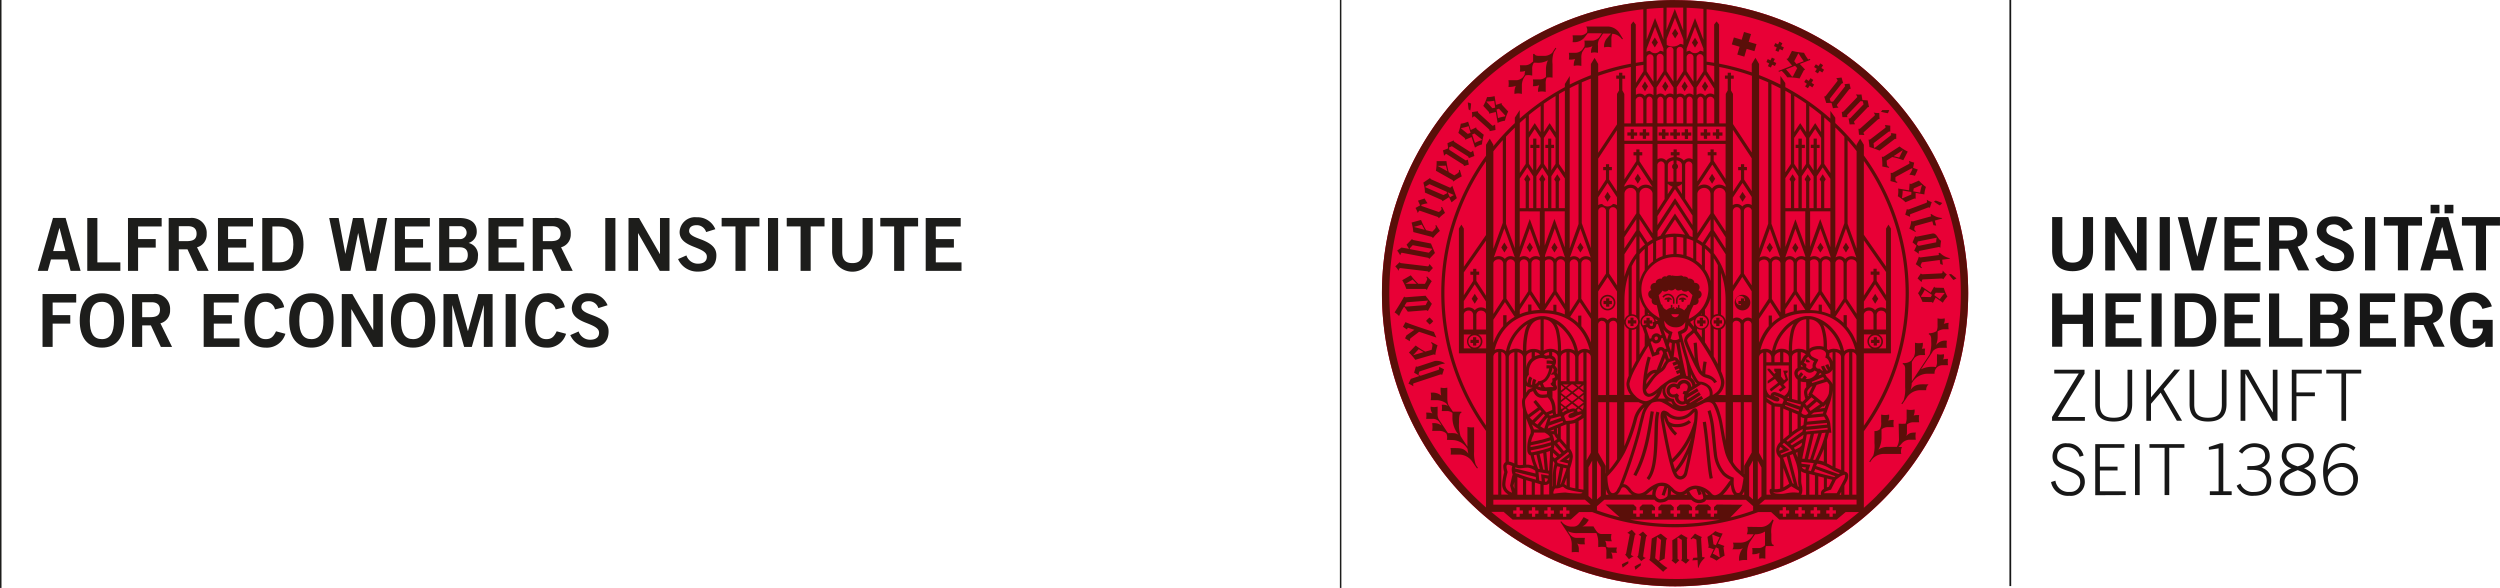 <svg xmlns="http://www.w3.org/2000/svg" viewBox="0 0 443.866 104.382">
  <defs>
    <style>
      .cls-1 {
        fill: #171717;
      }

      .cls-2 {
        fill: #e80036;
      }

      .cls-3 {
        fill: #5a0f09;
      }

      .cls-4 {
        fill: #1d1d1b;
      }
    </style>
  </defs>
  <g id="Logo_Uni_4C" data-name="Logo Uni_4C">
    <g id="layer1">
      <path id="path826" class="cls-1" d="M356.767,104.056V0h.313V104.056h-.313M364.161,85.6a3.009,3.009,0,0,0,3.231,2.427,2.484,2.484,0,0,0,2.764-2.397c0-1.305-.496-1.935-3.067-2.888-1.672-.63-1.846-1.067-1.846-1.682a1.611,1.611,0,0,1,1.786-1.672,2.213,2.213,0,0,1,2.188,1.707l.715-.213A2.858,2.858,0,0,0,367.03,78.712a2.324,2.324,0,0,0-2.615,2.347c0,3.002,4.913,2.045,4.913,4.466a1.683,1.683,0,0,1-1.811,1.806,2.345,2.345,0,0,1-2.586-1.985l-.764.238Zm13.255,2.298v-.68H372.831V83.526h3.131v-.675H372.831V79.506h4.347v-.655h-5.176v9.072Zm1.648,0h.829V78.851h-.829v9.047Zm2.551-8.392h2.7v8.392h.829V79.506h2.69v-.655H381.63v.675Zm14.61,8.392v-.68H394.736V78.702H394.21l-2.035.665v.496l1.732-.253v7.613h-1.558v.68Zm.878-1.682a2.984,2.984,0,0,0,3.052,1.806c1.796,0,3.102-.779,3.102-2.69a2.321,2.321,0,0,0-1.732-2.288,2.107,2.107,0,0,0,1.454-2.134c0-1.697-1.568-2.208-2.739-2.208A3.414,3.414,0,0,0,397.5,80.131l.591.427a2.544,2.544,0,0,1,2.084-1.181c1.216,0,1.985.496,1.985,1.608,0,1.206-.854,1.762-2.481,1.762h-.68v.675h.829c1.712,0,2.615.63,2.615,1.935s-.715,1.985-2.238,1.985a2.313,2.313,0,0,1-2.422-1.489l-.665.377Zm10.853-7.513c-1.722,0-2.839.779-2.839,2.298a2.229,2.229,0,0,0,1.732,2.124c-1.558.705-2.084,1.533-2.084,2.437,0,1.811,1.305,2.481,3.191,2.481s3.191-.65,3.191-2.481c0-.903-.526-1.732-2.084-2.437A2.234,2.234,0,0,0,410.8,81c0-1.519-1.117-2.298-2.839-2.298ZM405.594,85.56c0-.993.878-1.489,2.362-2.089,1.489.606,2.362,1.107,2.362,2.089,0,1.236-1.027,1.786-2.362,1.786S405.594,86.796,405.594,85.56Zm.352-4.6c0-1.067.829-1.583,2.01-1.583s2.01.496,2.01,1.583c0,.993-.878,1.533-2.01,1.836C406.825,82.493,405.947,81.943,405.947,80.96Zm12.273-1.489a3.513,3.513,0,0,0-2.144-.769c-2.566,0-3.618,2.7-3.618,4.963,0,2.089.591,4.332,3.117,4.332a2.861,2.861,0,0,0,3.067-2.814,2.759,2.759,0,0,0-2.918-2.978,3.384,3.384,0,0,0-2.437,1.206c0-1.722.705-4.045,2.774-4.045a2.198,2.198,0,0,1,1.786.69l.377-.615Zm-.417,5.618a2.059,2.059,0,0,1-2.213,2.273c-1.409,0-2.288-1.042-2.288-2.675a2.668,2.668,0,0,1,2.273-1.772,2.059,2.059,0,0,1,2.223,2.174ZM364.727,66.32h4.347l-4.739,7.717v.675h5.831v-.675h-4.799l4.734-7.692v-.705H364.727v.68Zm7.275-.675V71.75c0,2.059,1.077,3.092,3.28,3.092s3.28-1.027,3.28-3.092V65.645h-.829v6.184c0,1.732-.844,2.337-2.451,2.337s-2.451-.601-2.451-2.337V65.645Zm9.072,9.072h.829V71.69l1.712-1.985,2.878,4.997h.928l-3.28-5.603,2.928-3.474h-1.017l-4.149,4.923V65.626h-.829v9.091Zm7.677-9.072V71.75c0,2.059,1.077,3.092,3.28,3.092s3.28-1.027,3.28-3.092V65.645h-.829v6.184c0,1.732-.844,2.337-2.451,2.337s-2.451-.601-2.451-2.337V65.645Zm9.072,9.072h.829V66.32l4.853,8.392h.854V65.645H403.53v7.563h-.025l-4.303-7.563h-1.395v9.072Zm9.9,0V70.345h3.28V69.67h-3.28V66.325h4.501V65.65h-5.325v9.072Zm5.295-8.392h2.69v8.392h.829V66.32h2.69v-.675h-6.203v.675Zm-46.867-4.764v-4.05h3.647v4.064h1.806V52.093h-1.806v3.777h-3.647V52.093h-1.806v9.464Zm14.069,0V60.043h-4.6v-2.65h3.236V55.874H375.615v-2.258h4.466V52.097h-6.268v9.464Zm3.578,0V52.093H381.992v9.464Zm2.313,0h3.131c2.481,0,4.233-1.389,4.248-4.734s-1.742-4.734-4.248-4.734H386.111v9.469Zm1.806-7.94h1.206c2.074,0,2.561,1.519,2.561,3.211s-.496,3.211-2.561,3.211h-1.206V53.621Zm13.429,7.94V60.043h-4.605v-2.65h3.241V55.874h-3.241v-2.258h4.466V52.097h-6.268v9.464Zm7.444,0V60.043h-4.129v-7.94h-1.806v9.464Zm1.365,0h3.474c2.412,0,3.449-1.022,3.449-2.481a2.192,2.192,0,0,0-1.653-2.481,2.109,2.109,0,0,0,1.439-2.149c-.104-1.692-1.325-2.322-3.211-2.322H410.14V61.591Zm1.806-4.223h1.811c1.052,0,1.489.496,1.489,1.38s-.457,1.375-1.489,1.375h-1.811Zm0-3.776h1.811a1.162,1.162,0,1,1,0,2.308h-1.811V53.562Zm13.429,8V60.043h-4.6v-2.65h3.226V55.874h-3.241v-2.258h4.466V52.097h-6.253v9.464Zm3.33,0V57.705h1.563l1.782,3.856H434.05l-2.084-4.223a2.342,2.342,0,0,0,1.732-2.437c0-1.563-.878-2.804-3.027-2.804h-3.776v9.464Zm0-8h1.653c.993,0,1.533.447,1.533,1.34s-.432,1.34-1.851,1.34h-1.34v-2.7Zm13.692.814a3.345,3.345,0,0,0-3.434-2.412c-3.032,0-3.97,2.595-3.97,5.007,0,2.675,1.191,4.719,3.767,4.719a2.977,2.977,0,0,0,2.481-1.102v.993h1.31v-4.784h-3.538v1.519h1.796a1.871,1.871,0,0,1-1.863,1.879q-.061,0-.123-.004c-1.26,0-1.985-1.26-1.985-3.25,0-2.099.655-3.434,1.985-3.434a1.869,1.869,0,0,1,1.901,1.34l1.677-.447Zm-72.613-9.826c0,1.533-.605,2.074-1.821,2.074s-1.821-.536-1.821-2.074V38.545H364.35v5.93c0,2.769,1.702,3.672,3.633,3.672s3.633-.903,3.633-3.672v-5.93h-1.806v6.005Zm5.677,3.474V41.274h.025l3.871,6.739h1.742V38.545h-1.702V44.996h-.025L375.66,38.545h-1.886v9.469Zm9.781,0V38.545H383.446v9.469Zm3.92,0h2.02l2.481-9.469h-1.782l-1.757,6.978h-.025l-1.677-6.978h-1.782l2.481,9.469Zm12.168,0V46.495h-4.605V43.84h3.241V42.321h-3.241v-2.258h4.466V38.545h-6.268v9.469Zm3.33,0V44.157h1.563l1.782,3.856h1.985L407.922,43.79a2.342,2.342,0,0,0,1.732-2.442c0-1.563-.878-2.804-3.027-2.804H402.85v9.469Zm0-8h1.653c.993,0,1.533.447,1.533,1.34s-.432,1.34-1.851,1.34h-1.35v-2.69Zm13.062.536a3.444,3.444,0,0,0-3.345-2.134c-1.638,0-3.052.958-3.052,2.65,0,2.913,4.878,2.546,4.878,4.407,0,.918-.695,1.26-1.603,1.26a2.168,2.168,0,0,1-2.06-1.489l-1.489.655a3.752,3.752,0,0,0,3.538,2.243c2.099,0,3.315-.993,3.315-2.908,0-3.072-4.878-2.729-4.878-4.357,0-.735.566-1.047,1.35-1.047a1.742,1.742,0,0,1,1.682,1.221l1.653-.496Zm3.97,7.444V38.545h-1.806v9.469Zm1.548-9.469v1.518h2.481v7.94h1.806v-7.94h2.481V38.545Zm10.347,1.821h.025l1.062,4.104h-2.238l1.117-4.104Zm-3.871,7.647h1.796l.561-2.045h2.978l.521,2.045h1.796l-2.69-9.469h-2.243l-2.729,9.469Zm1.811-11.642V37.88h1.573V36.366Zm2.481,0V37.88h1.573V36.366Zm3.082,2.179v1.518h2.481v7.94h1.796v-7.94h2.481V38.545Z"/>
      <circle id="circle828" class="cls-2" cx="297.404" cy="52.068" r="52.043"/>
      <path id="path830" class="cls-3" d="M291.677,24.654h.571v-.571h.576v-.571h-.576v-.576h-.571v.571h-.571v.571h.571Zm10.109,33.25h.571v-.457h.457v-.571h-.457V56.42h-.571v.457H301.33v.571h.457ZM289.529,24.654h.571v-.571h.571v-.571h-.596v-.576h-.546v.571h-.596v.571h.596ZM302.317,74.95c.635,4.149.774,8.049,1.236,10.064l.556-.129c-.442-1.906-.591-5.846-1.231-10.024Zm-5.742-22.729a1.241,1.241,0,0,0-1.419.442l.194.194a1.032,1.032,0,0,1,.799-.442.928.928,0,0,1,.878.829v.67H297.3v-.71a1.216,1.216,0,0,0-.754-.983Zm1.727,0a1.221,1.221,0,0,0-.73.993v.71h.278v-.68a.928.928,0,0,1,.878-.829,1.032,1.032,0,0,1,.799.442l.194-.194a1.241,1.241,0,0,0-1.444-.442Zm.462.615c-.496,0-.69.194-.69.377h.571a.198.198,0,0,0-.129.179.228.228,0,0,0,.457,0,.193.193,0,0,0-.119-.174h.556c-.025-.174-.318-.387-.67-.387Zm11.201-17.89-.586-.883-.551.883.551.883ZM309.379,55.11A1.385,1.385,0,1,0,307.99,53.72,1.385,1.385,0,0,0,309.379,55.11Zm0-2.481a.817.817,0,1,1-.01-.005h.01Zm-.273,1.831h.571v-.457h.457v-.571h-.457v-.457h-.571v.457H308.65v.571h.457ZM299.131,24.684h.571v-.6h.576v-.571h-.576v-.576h-.571v.571h-.571v.571h.571Zm-1.985,0h.571v-.6h.571v-.571h-.571v-.576h-.596v.571h-.576v.571h.576Zm-2.035,0h.571v-.6h.576v-.571h-.576v-.576h-.596v.571h-.596v.571h.571Zm1.092,28.148c-.496,0-.69.194-.69.377h.581a.198.198,0,0,0-.129.179.228.228,0,0,0,.457,0,.194.194,0,0,0-.124-.174h.551c-.02-.213-.313-.417-.665-.417Zm5.236,20.446a1.535,1.535,0,0,0-.084-.496.447.447,0,0,0-.407-.298.859.859,0,0,0-.541.298c-.149.139-.298.303-.447.447a2.775,2.775,0,0,1-1.901.764,2.64,2.64,0,0,1-1.638-.566,1.717,1.717,0,0,0-.993-.531.566.566,0,0,0-.496.362,1.866,1.866,0,0,0-.104.71v.065c0,.179.104.769.263,1.672.233,1.335.61,3.27.993,4.997.199.864.412,1.677.61,2.342a5.839,5.839,0,0,0,.61,1.489,1.315,1.315,0,0,0,1.057.615,1.335,1.335,0,0,0,1.221-1.117c.129-.496.859-3.727,1.36-6.6a.251.251,0,0,0,0-.035c.149-.859.278-1.682.367-2.402a14.242,14.242,0,0,0,.119-1.538A1.208,1.208,0,0,0,301.439,73.278Zm-2.402,10.58c-.139.496-.422.69-.67.69a.749.749,0,0,1-.591-.377,1.627,1.627,0,0,1-.159-.288,11.323,11.323,0,0,0,1.985-3.007l.164-.333c-.337,1.667-.645,3.022-.725,3.32Zm.055-3.236a12.548,12.548,0,0,1-1.697,2.685c-.114-.328-.233-.72-.352-1.151v-.03a14.279,14.279,0,0,0,3.245-4.397,18.789,18.789,0,0,1-1.191,2.898Zm1.672-5.786a14.635,14.635,0,0,1-3.896,6.665c-.347-1.375-.69-3.017-.958-4.422s-.496-2.645-.496-2.978a7.553,7.553,0,0,0,1.985,3.246l.372-.427a5.389,5.389,0,0,1-.993-1.186,3.413,3.413,0,0,0,.918.119,3.901,3.901,0,0,0,2.551-.859l-.402-.402a3.413,3.413,0,0,1-2.149.695,2.039,2.039,0,0,1-1.404-.442,6.094,6.094,0,0,1-.417-1.151l.194.164a3.206,3.206,0,0,0,1.985.685,3.34,3.34,0,0,0,2.293-.923c.169-.159.323-.328.447-.447l.06-.055v.303a12.467,12.467,0,0,1-.084,1.419ZM293.077,73.01c-.496,2.913-.993,7.444-3.072,11.255l.496.273c2.164-3.93,2.665-8.551,3.136-11.439Zm.601,6.01c-.089,2.387-.392,4.789-1.33,5.851l.432.372c1.121-1.33,1.36-3.787,1.489-6.203s.04-4.804.362-5.786l-.541-.179c-.397,1.201-.308,3.548-.412,5.945Zm2.536-63.69-.551-.883-.556.883.551.883Zm14.679-9.285-1.251-.372L309.23,7.057l-1.385-.412-.372,1.241,1.385.412-.412,1.39,1.251.372.412-1.385,1.385.412.367-1.25-1.385-.412Zm8.412,37.939-.551-.864-.551.883.551.883Zm24.892.938.045.362-3.216.417a.312.312,0,0,1-.303-.124h-.04a7.027,7.027,0,0,1-.551,1.32l.993.725.109-.149c-.347-.223-.248-.397,0-.898l3.161-.412.094.72.457.144-.119-.918,1.355-.179v-.094a3.39,3.39,0,0,1-1.757-.953Zm.64-8.888-1.151-.432a3.518,3.518,0,0,1-.328.179,9.233,9.233,0,0,0,1.047.695,2.336,2.336,0,0,0,.432-.447Zm-30.991,31.597v.496l1.295-.849.541.68-1.489,1.151.268.402,1.553-1.186.362.422-.591.496.318.318.993-.784-.462-.541.859-.784-.377-1.161.278-.189v-.303H316.6l.442,1.489-.288.228-.531-.66V65.452h-1.211v.417l.268.303-.268.199-.819-.918h-.377V65.69l1.022,1.201Zm-.184-23.672.551.883.551-.883-.551-.883Zm31.026,4.571-3.31.164c-.268,0-.303-.139-.303-.139h-.045l-.581.869.69.645h.04a.815.815,0,0,1,.169-.457l3.375-.164a.293.293,0,0,1,.258.119h.045l.625-.844a3.662,3.662,0,0,1-.7-.66h-.04s.045.452-.228.467Zm-5.29-9.315h-.04a7.037,7.037,0,0,1-.362,1.385l1.072.581.089-.164c-.377-.169-.303-.357-.154-.883l3.072-.854.194.7.496.074-.248-.893,1.315-.367-.025-.094a3.415,3.415,0,0,1-1.871-.695l-.174.05.099.352-3.127.864a.308.308,0,0,1-.337-.055Zm1.241,5.831h.04c-.04-.199,0-.496.074-.496l3.404-.68a.298.298,0,0,1,.308.099h.04a8.195,8.195,0,0,1,.139-1.231c-.605-.238-.754-1.434-1.583-1.27l-2.724.546a.293.293,0,0,1-.273-.079h-.045l-.457,1.097.715.586-.427.898a4.762,4.762,0,0,1,.794.536Zm-.129-2.174,3.355-.67a3.047,3.047,0,0,0-.099.819l-3.122.63-.318-.268Zm2.387,10.764a.288.288,0,0,1,.248.139h.05l.462-.938,1.29.908a4.759,4.759,0,0,1,.809-1.082A8.332,8.332,0,0,1,345.11,51.11l-1.404-.035a.303.303,0,0,1-.273-.164h-.04l-.601,1.052-1.618-1.117a4.135,4.135,0,0,1-.635,1.211,7.574,7.574,0,0,1,.789,1.548Zm.789-1.663,1.524.035.035.07a7.093,7.093,0,0,0-.839,1.057l-.993-.739Zm-2.63.62a6.454,6.454,0,0,0,.66-1.117l1.295.878-.203.397-1.682-.04Zm-13.315-7.752.551-.883-.551-.883-.551.883Zm-37.527,55.73a2.387,2.387,0,0,0,.174.596l.938-.799v-.377a9.403,9.403,0,0,0-1.107.581ZM322.649,43.959l.551.883.571-.883-.551-.883Zm-33.051,54.43c.035-.189.571-2.978.625-3.256s.208-.263.208-.263v-.045l-.71-.769-.774.536v.04a.814.814,0,0,1,.407.268s-.601,3.141-.635,3.315a.288.288,0,0,1-.174.223v.045l.675.809a3.7,3.7,0,0,1,.804-.526v-.035s-.496-.07-.427-.342Zm5.955.799s.248-3.027.268-3.236a.308.308,0,0,1,.184-.268v-.04l-1.141-.898-1.603.878-.293,3.499a.288.288,0,0,1-.154.243v.045c.878.695,1.598,1.32,2.481,2.119a3.586,3.586,0,0,1,.744-.66v-.04a7.918,7.918,0,0,1-1.489-1.151Zm-1.682-.084.313-3.767h.025l.715.531-.298,3.588-.213.114ZM290.943,94.95v.035a.804.804,0,0,1,.417.253s-.457,3.166-.496,3.34a.298.298,0,0,1-.169.233v.045l.705.774a3.665,3.665,0,0,1,.779-.556v-.04s-.471-.055-.432-.328c0-.189.437-3.012.496-3.275s.199-.273.199-.273v-.045l-.739-.739Zm8.546.854a.293.293,0,0,1,.129-.258v-.045l-1.131-.655a14.672,14.672,0,0,1-1.573,1.077s.03,3.082.03,3.285a.308.308,0,0,1-.154.283v.04l.72.571.63-.63v-.03l-.293-.213-.035-3.697.134-.084.655.402s.03,3.002.03,3.275-.154.298-.154.298v.045l.849.615.655-.68v-.035a.808.808,0,0,1-.447-.189s-.03-3.191-.03-3.37Zm15.384-3.474-.164-.104-.233.352a2.317,2.317,0,0,1-1.767.993l-2.481-.035a2.139,2.139,0,0,1-.084,1.325h1.216l-.203.308a2.556,2.556,0,0,1-2.099,1.176h-1.389a1.14,1.14,0,0,1,.104.566c0,.496-.213.605-.213.605h1.151a1.572,1.572,0,0,0,.734-.199,3.206,3.206,0,0,0-.68,1.672v.576a3.86,3.86,0,0,1,1.429-.124V98.29a4.153,4.153,0,0,1,.437-1.985l.963-1.439a3.3,3.3,0,0,0,1.777-.496v2.442a1.653,1.653,0,0,1-1.022.496h-1.251a3.134,3.134,0,0,1,0,1.087,2.432,2.432,0,0,0,1.305-.243,3.471,3.471,0,0,0-.045,1.047,2.217,2.217,0,0,1,1.077,0V97.709a2.099,2.099,0,0,1,.099-.754h1.37v-.228c-.273,0-.377-.223-.412-.814V94.811a4.453,4.453,0,0,1,.397-2.357Zm-8.734,4.64v-.04l-1.131-.422.844-1.777a4.154,4.154,0,0,1-1.3-.437,7.758,7.758,0,0,1-1.4,1.027l.213,1.563a.288.288,0,0,1-.094.268v.05l.993.308-.69,1.414a4.652,4.652,0,0,1,1.191.625,8.262,8.262,0,0,1,1.434-.893s-.164-1.186-.194-1.395a.308.308,0,0,1,.174-.268Zm-1.915-.318-.228-1.663.099-.084a6.724,6.724,0,0,0,1.211.471l-.665,1.419Zm1.047,2.303a7.231,7.231,0,0,0-1.176-.66l.566-1.117.467.223.213,1.489Zm-3.057-.04s-.174-3.032-.189-3.241a.298.298,0,0,1,.139-.288v-.04a7.183,7.183,0,0,1-1.221-.615l-.789.923.134.124c.253-.337.417-.223.898.035l.184,3.186-.73.04-.174.447.928-.05.074,1.36h.099a3.38,3.38,0,0,1,1.072-1.682v-.179Zm21.156-86.846.313-.496-.496-.323-.313.471-.471-.313-.323.496.496.313-.318.496.496.323.313-.471.471.313.323-.496Zm15.786,26.466a.829.829,0,0,1,0-.496l3.156-1.196a.293.293,0,0,1,.283.035h.045l.332-.993a3.65,3.65,0,0,1-.864-.412h-.035s.184.442-.079.541l-3.067,1.151c-.253.094-.333-.04-.333-.04h-.045l-.283.993.859.377Zm.601,35.234a1.915,1.915,0,0,0,.164-1.072,2.858,2.858,0,0,1-1.404,0V74.062a2.564,2.564,0,0,1-.189,1.161,10.574,10.574,0,0,1-1.226,0l.05,2.526a2.714,2.714,0,0,1-.377,1.588H335.18a2.829,2.829,0,0,0-1.682.496,4.467,4.467,0,0,0,.561-2.045V76.231a1.801,1.801,0,0,1,.993-.392h1.181a3.713,3.713,0,0,1,0-1.27,3.044,3.044,0,0,0-.993.104,1.936,1.936,0,0,0,.164-1.072,2.893,2.893,0,0,1-1.409,0v1.365a2.203,2.203,0,0,1-.208,1.196l-.025.035a1.151,1.151,0,0,1-.958.328v2.164a5.97,5.97,0,0,1-.199,2.174l-.73,1.097.174.099a2.712,2.712,0,0,1,2.218-1.459h3.305a1.718,1.718,0,0,1,.124-1.231h-.645a6.893,6.893,0,0,0,.685-.739,2.019,2.019,0,0,1,1.211-.561h1.201a3.663,3.663,0,0,1,0-1.27c-.878,0-1.206.069-1.692.635a2.022,2.022,0,0,0,.119-.655V75.367a1.776,1.776,0,0,1,.993-.392h1.176a3.723,3.723,0,0,1,0-1.27,3.06,3.06,0,0,0-.978.065ZM336.53,31.443l2.849-1.548.199.055a5.904,5.904,0,0,1-.551,1.042v.04a3.421,3.421,0,0,1,.928.174h.045l.496-1.107-.844-.303.208-.933a4.734,4.734,0,0,1-.913-.288h-.035c.094.179.139.462.07.496l-2.928,1.593a.313.313,0,0,1-.323,0l-.05.05a7.389,7.389,0,0,1-.04,1.429l1.176.323.05-.174c-.387-.089-.357-.298-.328-.849Zm8.58,26.069a1.696,1.696,0,0,0,.159-.993,2.581,2.581,0,0,1-1.265,0V57.74a2.249,2.249,0,0,1-.174,1.052,2.571,2.571,0,0,1-1.37.382v.218c.288,0,.417.471.417.754v.422a6.155,6.155,0,0,1-.273,2.328l-.372.59L340.44,66.191l-.993,1.489V64.241l.467-.705a1.787,1.787,0,0,1,1.072-.496H341.8a3.26,3.26,0,0,1,0-1.151,3.442,3.442,0,0,0-.591.035,1.881,1.881,0,0,0,.174-1.072,2.855,2.855,0,0,1-1.385,0v1.34a2.57,2.57,0,0,1-.179,1.131l-.442.665a1.985,1.985,0,0,1-1.548.467v.223c.293,0,.422.467.422.754v3.32a6.053,6.053,0,0,1-.278,2.327c-.129.203-.392.581-.392.581l.154.094s.338-.457.735-1.057l.114-.179a2.899,2.899,0,0,1,2.218-1.236h1.186a1.275,1.275,0,0,1,.422-1.042c-1.414,0-2.288-.169-3.116.878l-.084.124a3.696,3.696,0,0,0,.208-1.196l.233-.352a3.25,3.25,0,0,1,2.481-1.34h1.345a1.439,1.439,0,0,1,.467-1.171,1.569,1.569,0,0,1,.888-.347h1.032a3.252,3.252,0,0,1,0-1.112,2.655,2.655,0,0,0-.878.094,1.678,1.678,0,0,0,.149-.938,2.533,2.533,0,0,1-1.231,0v1.196a1.936,1.936,0,0,1-.179,1.047l-.035.045a4.558,4.558,0,0,0-2.62.397l1.335-2.015.074-.114.551-.834.079-.119v-.04l.094-.139a1.896,1.896,0,0,1,1.171-.556h1.295a3.648,3.648,0,0,1,0-1.246,1.976,1.976,0,0,0-1.95.809,4.019,4.019,0,0,0,.303-1.489v-.993a2.313,2.313,0,0,1,1.171-.372h.784a3.325,3.325,0,0,1,0-1.141A2.683,2.683,0,0,0,345.11,57.512ZM334.971,28.505l.993-.625a11.223,11.223,0,0,1,1.925.556h.04l.784-1.519a8.303,8.303,0,0,1-1.454-.913l-2.804,1.801a.312.312,0,0,1-.318,0h-.035a9.311,9.311,0,0,1,.094,1.757l1.206.238v-.184c-.402-.035-.377-.392-.432-1.112Zm2.878-1.851-.65,1.32s-.581-.154-.993-.248Zm1.93,8.635a.303.303,0,0,1,.288,0h.045V34.242l1.553.278a4.778,4.778,0,0,1,.278-1.325,8.24,8.24,0,0,1-1.246-1.136l-1.29.566a.308.308,0,0,1-.318-.035h-.04l-.099,1.206-1.94-.328a4.07,4.07,0,0,1-.065,1.37,7.731,7.731,0,0,1,1.37,1.067Zm0-1.836,1.395-.61.059.05a7.32,7.32,0,0,0-.318,1.315l-1.226-.243ZM337.795,35.2l-.114-.079a6.612,6.612,0,0,0,.129-1.295l1.543.258v.442Zm-4.551,24.674h-.571v.457h-.467v.571h.457v.457h.571v-.457h.462v-.571h-.457ZM346.4,48.644s-.283.065-.367.07a9.491,9.491,0,0,0,.779.993,2.306,2.306,0,0,0,.551-.288ZM297.414.01a52.043,52.043,0,1,0,52.033,52.053v-.01A52.043,52.043,0,0,0,297.404.025Zm5.603,11.498q.67.089,1.34.208v2.978l-1.34-2.054Zm1.796,78.067-.496.457v.571h.566v.581h-.566v.571h-.596V91.188h-.566v-.576h.566v-.571l-.496-.457h-1.737l-.496.457v.571h.571v.581h-.571v.561h-.576V91.188h-.566v-.576h.566v-.566l-.496-.462h-1.682l-.496.462v.566h.566v.581h-.566v.561h-.581V91.188h-.566v-.576h.566v-.571l-.496-.457h-1.727l-.496.462v.566h.546v.581h-.566v.561h-.581V91.188h-.566v-.576h.566v-.571l-.496-.457h-1.722l-.496.462v.566h.571v.581h-.571v.561h-.605V91.188H289.96v-.576h.561v-.561l-.496-.467h-4.963c.199.199,1.732,1.553,2.516,2.248a40.77,40.77,0,0,1-4.045-1.221v-.73l.318-.283.993-.869h8.893a1.439,1.439,0,0,0,.849.496h.159a2.886,2.886,0,0,0,.566-.065A1.534,1.534,0,0,0,295.806,89a4.572,4.572,0,0,0,.402-.258h4.084a2.706,2.706,0,0,0,.233.199,1.92,1.92,0,0,0,1.146.387,1.984,1.984,0,0,0,.963-.253.7.7,0,0,0,.273-.337h7.077l1.275,1.117v.789l-.283.114q-1.846.645-3.767,1.117l2.204-2.263Zm.596,2.675a41.16,41.16,0,0,1-16.059,0ZM293.394,22.476v2.511h-5.002V22.476Zm-2.978-.571V17.811a.615.615,0,0,1,.203-.437.729.729,0,0,1,.496-.194.64.64,0,0,1,.645.63V21.895Zm1.915-4.094a.734.734,0,0,1,.164-.496.437.437,0,0,1,.333-.169.541.541,0,0,1,.382.184.68.68,0,0,1,.184.462v4.084h-1.062Zm5.032,4.65h3.131v2.511h-6.228V22.476Zm-3.097-.571V17.811a.61.61,0,0,1,.526-.645.496.496,0,0,1,.362.179.695.695,0,0,1,.179.467V21.895Zm1.633,0V17.811a.605.605,0,1,1,1.211,0V21.895Zm1.786,0V17.811a.591.591,0,0,1,1.176-.108.574.574,0,0,1,0,.108V21.895Zm-.283,19.587h-.04a8.431,8.431,0,0,0-1.747.194l1.777-2.724,1.786,2.729a8.532,8.532,0,0,0-1.777-.184Zm1.459.715v3.052a6.458,6.458,0,0,0-1.186-.159V42.058a8.002,8.002,0,0,1,1.186.144Zm-1.757-.139v3.052a6.539,6.539,0,0,0-1.345.203V42.232a8.017,8.017,0,0,1,1.345-.164Zm.283-4.149-2.6,3.97a5.199,5.199,0,0,0-.496.189V41.026l3.122-4.784,3.107,4.744v1.107c-.164-.065-.328-.124-.496-.179Zm0-4.342,3.107,4.705v1.677L297.394,35.18l-3.122,4.784V38.366Zm-3.126-4.308a.685.685,0,0,1,.655-.601.65.65,0,0,1,.625.645v6.059l-1.28,1.985Zm2.849.754V32.252h-.993V29.319a.715.715,0,0,1,.357-.59,1.489,1.489,0,0,1,.66-.233v.62a.546.546,0,0,0,0,.933Zm-.139,3.136-.873,1.34V32.639A2.56,2.56,0,0,0,296.973,33.145Zm.695-4.05V28.48a1.49,1.49,0,0,1,.62.228.72.72,0,0,1,.337.61v2.948h-.958V30.024a.546.546,0,0,0,0-.928Zm.958,3.543v1.801l-.859-1.3a2.556,2.556,0,0,0,.878-.501Zm.571,2.665V29.319a.66.66,0,0,1,.635-.645.67.67,0,0,1,.645.61v7.965Zm.258,7.032a8.063,8.063,0,0,1,1.171.417v3.181a6.603,6.603,0,0,0-1.171-.496Zm1.062-20.431h-1.062V17.811a.734.734,0,0,1,.164-.496.437.437,0,0,1,.333-.169.546.546,0,0,1,.382.179.67.67,0,0,1,.184.457Zm0,3.652v2.739a1.227,1.227,0,0,0-.645-.189,1.211,1.211,0,0,0-.908.427,1.369,1.369,0,0,0-.308-.293,2.075,2.075,0,0,0-.948-.337v-.318h.496v-.571h-.496V26.52h-.571v.496H296.64v.571h.496V27.9a2.109,2.109,0,0,0-.993.342,1.419,1.419,0,0,0-.308.288,1.191,1.191,0,0,0-.898-.427,1.246,1.246,0,0,0-.655.194V25.558Zm-5.325,16.818v3.102a6.52,6.52,0,0,0-1.146.546V42.812A7.898,7.898,0,0,1,295.191,42.376Zm2.213,3.285a5.955,5.955,0,0,1,4.184,1.717,5.682,5.682,0,0,1,1.732,4.04,5.913,5.913,0,0,1-3.474,5.201,1.386,1.386,0,0,1,.035-.372,7.309,7.309,0,0,1,.834-2.089.829.829,0,0,0,.754-.328.789.789,0,0,0,.03-.764.908.908,0,0,0,.615-.68.769.769,0,0,0-.556-.859.804.804,0,0,0,.134-.829.819.819,0,0,0-.878-.471s.094-.347-.347-.61-.685-.114-.685-.114a.65.65,0,0,0-.367-.343,1.053,1.053,0,0,0-.531-.04.734.734,0,0,0-.407-.203,3.911,3.911,0,0,1-1.603-.005.798.798,0,0,0-.075.075s-.084-.124-.412-.119a.586.586,0,0,0-.496.253.6.6,0,0,0-.521,0,.745.745,0,0,0-.377.407s-.213-.189-.69.104a.69.69,0,0,0-.342.62.799.799,0,0,0-.774.303.824.824,0,0,0,0,.948.725.725,0,0,0-.541.789.888.888,0,0,0,.63.794,1.082,1.082,0,0,0,.084.749.913.913,0,0,0,.789.328c.06.228.437,1.732.496,2.327-.367-.238-.65-.437-.65-.442a5.514,5.514,0,0,1-.839-8.675,5.955,5.955,0,0,1,4.248-1.717Zm12.268-16.009v-.496h-.571v.496h-.496v.566h.496V31.88l-1.424,2.164V23.056l3.335,5.047v5.831l-1.345-2.05V30.217h.496v-.571Zm-.293,2.834,1.628,2.481v1.439a1.29,1.29,0,0,0-1.663.258,1.276,1.276,0,0,0-.993-.452,1.306,1.306,0,0,0-.7.208v-1.34Zm1.628,4.873V50.673l-1.375-2.094V37.428a.7.7,0,0,1,.705-.64.685.685,0,0,1,.68.571Zm-3.335.069a.69.69,0,0,1,.7-.645.675.675,0,0,1,.68.64V48.579l-1.385,2.109V37.428Zm1.667,11.746,1.667,2.541v4.863a1.241,1.241,0,0,0-.665-.199,1.335,1.335,0,0,0-.993.467,1.375,1.375,0,0,0-.993-.467,1.296,1.296,0,0,0-.65.179V51.725Zm.283,34.972V71.407h1.385V80.34l-1.33,2.367V84.156Zm.05,3.042v.65h-.387a.917.917,0,0,0,.104-.114,2.153,2.153,0,0,0,.293-.536Zm-.05-17.066V57.591a.615.615,0,0,1,.213-.447.764.764,0,0,1,.496-.199.65.65,0,0,1,.655.645h0V70.122ZM308.317,56.946a.784.784,0,0,1,.496.199.596.596,0,0,1,.218.442V70.117h-1.385V57.427a.635.635,0,0,1,.68-.481Zm.744,14.461V83.63l-.184-.164a5.175,5.175,0,0,1-1.156-1.38v-.03l-.04-.045V71.407Zm-.566,12.481c.422.387.839.725,1.062.943a18.91,18.91,0,0,1-.323,1.881,1.796,1.796,0,0,1-.283.64.412.412,0,0,1-.352.184.466.466,0,0,1-.382-.184,3.812,3.812,0,0,1-.402-2.015v-.531a4.039,4.039,0,0,1-1.563-.898,6.165,6.165,0,0,1-1.439-3.558c-.104-.68-.213-2.188-.382-3.702a16.28,16.28,0,0,0-.739-3.851l-.521.228a15.993,15.993,0,0,1,.69,3.682c.169,1.489.278,2.978.387,3.722A6.68,6.68,0,0,0,305.846,84.3a3.866,3.866,0,0,0,1.424.898,4.06,4.06,0,0,0-.462.566,14.664,14.664,0,0,1-1.117,1.434,1.896,1.896,0,0,1-1.196.734.828.828,0,0,1-.605-.303,4.015,4.015,0,0,0-2.799-1.409,2.715,2.715,0,0,0-1.841.74,1.439,1.439,0,0,1-.948.422,1.697,1.697,0,0,1-1.166-.586,4.2,4.2,0,0,0-.457-.427,2.7,2.7,0,0,0-.764-.526,2.521,2.521,0,0,0-.824-.149,2.706,2.706,0,0,0-1.042.208,6.508,6.508,0,0,0-1.772,1.171,2.09,2.09,0,0,1-1.335.576,1.762,1.762,0,0,1-1.37-.749,3.046,3.046,0,0,0-.72-.754,1.171,1.171,0,0,0-.635-.184,92.977,92.977,0,0,0,2.918-8.838c.258-1.047.496-2.099.774-3.127a4.304,4.304,0,0,1,1.419-2.481,3.412,3.412,0,0,1,1.117-.213,1.563,1.563,0,0,1,.546.084A10.419,10.419,0,0,1,296.6,72.31a3.842,3.842,0,0,0,1.891.715,7.887,7.887,0,0,0,2.978-.908c.114-.055.248-.129.392-.213a4.186,4.186,0,0,0,.496-.238l.139-.079a1.942,1.942,0,0,1,.789-.189,1.313,1.313,0,0,1,.462.079,1.181,1.181,0,0,1,.496.531,13.269,13.269,0,0,1,1.102,3.628c.213,1.231.531,3.201.943,4.739a7.364,7.364,0,0,0,.561,1.365,4.562,4.562,0,0,0,.337.551l.06.074a5.753,5.753,0,0,0,1.251,1.543Zm-.606,3.95h-1.985a7.916,7.916,0,0,0,.68-.754c.273-.347.496-.695.725-.993a4.868,4.868,0,0,0,.129.844,1.986,1.986,0,0,0,.377.789.849.849,0,0,0,.074.114Zm-4.59,0h-.412a3.047,3.047,0,0,0-.189-.496,4.902,4.902,0,0,1,.591.496Zm-1.459-.824a2.571,2.571,0,0,1,.556,1.295.392.392,0,0,1-.05.218v.035a1.405,1.405,0,0,1-.665.169,1.34,1.34,0,0,1-.814-.278,3.157,3.157,0,0,1-.769-.888,3.778,3.778,0,0,1-.189-.347,2.085,2.085,0,0,1,1.231-.412h.045l.397,1.112.536-.189Zm-2.258.824h-.625a2.223,2.223,0,0,0,.496-.263.58.58,0,0,0,.119.263Zm-1.891,0H296.64c0-.184.03-.392.04-.605v-.094l.084.074a2.744,2.744,0,0,0,.918.625Zm-2.144.179.462-1.395.119.07v.496a6.49,6.49,0,0,1-.074.839.58.58,0,0,1-.208.228c-.119.094-.258.169-.357.233a1.358,1.358,0,0,1-.293.084,2.384,2.384,0,0,1-.452.055h-.089a1.082,1.082,0,0,1-.615-.462.695.695,0,0,1-.099-.407,2.292,2.292,0,0,1,.462-1.3.604.604,0,0,1,.079-.084,1.893,1.893,0,0,1,.337-.084h.243a1.567,1.567,0,0,1,.293.035l.159.05-.496,1.489Zm-2.198-.179h-1.117a3.861,3.861,0,0,0,.437-.318,9.368,9.368,0,0,1,.844-.645,2.715,2.715,0,0,0-.169.898s-.005.045-.005.065Zm-7.94-3.285a17.937,17.937,0,0,0,3.067-4.178,30.466,30.466,0,0,0,2.134-5.801,4.406,4.406,0,0,1,1.36-2.283,7.727,7.727,0,0,0-.586,1.563c-.293,1.047-.496,2.099-.774,3.141a89.501,89.501,0,0,1-3.131,9.34,8.25,8.25,0,0,0-.412.725.993.993,0,0,1-.62.496.496.496,0,0,1-.124,0c-.189,0-.412-.154-.61-.68a7.179,7.179,0,0,1-.318-2.322Zm.208,3.285h-.496v-.993q.035.124.079.248a1.985,1.985,0,0,0,.407.744Zm1.489-16.411V81.551a17.534,17.534,0,0,1-1.385,1.871V71.407Zm-1.385-1.305V57.591a.605.605,0,0,1,.208-.447.774.774,0,0,1,.496-.199.665.665,0,0,1,.67.62V70.122Zm1.385-19.444-1.404-2.099V37.428a.655.655,0,0,1,.665-.645l.005,0a.764.764,0,0,1,.496.199.61.61,0,0,1,.208.442Zm5.523,5.389a1.097,1.097,0,0,1,1.092,1.057l-.323.104.079.268a.495.495,0,0,1,0,.149c0,.179-.104.238-.258.253a.303.303,0,0,1-.298-.233l-.03-.089v-.119h.457v-.571h-.457V56.43h-.571v.457h-.457v.571h.457v.104l-.63.213a1.08,1.08,0,0,1-.184-.6,1.102,1.102,0,0,1,1.097-1.107h.025Zm-.055-.288v-.283c.094.104.194.203.298.303a1.372,1.372,0,0,0-.243,0Zm1.489,1.866V57.611l.283-.094.69,1.94-.243.089a.824.824,0,0,0-.69-.367.893.893,0,0,0-.898.868l-.308.104-.67-1.985.293-.094a.869.869,0,0,0,.715.372.844.844,0,0,0,.566-.213.804.804,0,0,0,.253-.586Zm-.164-1.017.437.293-.342.094a1.393,1.393,0,0,0-.104-.387Zm6.05-2.511h-.298a1.879,1.879,0,0,1-.218.496c-.139.223-.144.144-.402.496a2.481,2.481,0,0,0-.854-.452V54.162h-.243v.496h-.144v-.119h-.189v.199a.174.174,0,0,1-.342,0v-.218h-.184v.139h-.149v-.521h-.273v.496a2.217,2.217,0,0,0-.764.387,1.206,1.206,0,0,1-.779-.953h-.169a9.932,9.932,0,0,1-.442-1.672c.179-.159.65-.6.63-.819a.749.749,0,0,0,.496.199.829.829,0,0,0,.655-.342.839.839,0,0,0,1.131-.199c.134.134.283.347.536.347a1.871,1.871,0,0,0,.596-.144.754.754,0,0,0,.655.342c.462,0,.496-.199.496-.199s.571.59.794.809a10.752,10.752,0,0,1-.541,1.727Zm.799,3.474v.417q-.337-.442-.67-.849c.233-.119.452-.253.67-.392a1.389,1.389,0,0,0-.06.407,1.427,1.427,0,0,0,.05.397Zm-.293.993a5.131,5.131,0,0,1-.655.591,1.776,1.776,0,0,0-.789,1.236.865.865,0,0,0,0,.169,8.436,8.436,0,0,0,.412,1.112c.342.814.844,1.94,1.325,2.908.238.496.496.923.685,1.27a2.267,2.267,0,0,0,.591.734,1.776,1.776,0,0,0,.695.407c.739.223,1.32.377,1.623,1.022l.496-.238a2.727,2.727,0,0,0-1.985-1.33l-.074-.03v-.139a14.116,14.116,0,0,1,.243-2.03l-.561-.099a16.873,16.873,0,0,0-.243,1.841,2.135,2.135,0,0,1-.233-.367,7.122,7.122,0,0,1-.556-2.481c-.079-.913-.089-1.782-.184-2.347l-.561.094c.099.566.099,1.677.228,2.784-.129-.273-.258-.551-.382-.824-.263-.581-.496-1.141-.68-1.573a8.305,8.305,0,0,1-.298-.799.403.403,0,0,1,0-.07c0-.213.233-.496.586-.799a7.705,7.705,0,0,0,.635-.556c2.164,2.948,4.337,6.68,4.754,8.471a2.256,2.256,0,0,1,.035.412,2.397,2.397,0,0,1-.993,1.861,4.175,4.175,0,0,1-.496.337v-.218a2.015,2.015,0,0,0-.357-1.226,2.064,2.064,0,0,0-.457-.417,2.6,2.6,0,0,0-1.3-.531h-.208a.567.567,0,0,1-.303-.208,14.018,14.018,0,0,1-1.767-4.084c-.496-1.613-.923-3.27-1.137-4.169a4.962,4.962,0,0,0,.581-.293,1.216,1.216,0,0,0,.546-.72,2.641,2.641,0,0,0,.084-.536,8.552,8.552,0,0,1,.69.809Zm1.618-2.481a1.097,1.097,0,1,1-1.097,1.097h0a1.097,1.097,0,0,1,1.072-1.121l.015,0ZM301.98,55.82c.06-.06.124-.114.184-.179v.174H301.98Zm1.717-10.714V49.909a6.262,6.262,0,0,0-.993-2.089v-3.707A9.092,9.092,0,0,1,303.697,45.105Zm-.938-1.712.938-1.459v2.317a9.589,9.589,0,0,0-.938-.844Zm.938,14.253v4.69c-.313-.496-.645-1.042-.993-1.563V58.385a1.39,1.39,0,0,0,0-2.442V54.951a6.008,6.008,0,0,0,.993-2.04v3.776a1.361,1.361,0,0,0,0,.993Zm-1.543.893v1.399c-.278-.407-.561-.804-.844-1.191v-.432a1.36,1.36,0,0,0,.754.223Zm2.903,11.568a2.918,2.918,0,0,0,1.097-2.174,2.981,2.981,0,0,0-.045-.496,9.477,9.477,0,0,0-.541-1.524V58.47a1.389,1.389,0,0,0,.809-1.186V70.156Zm1.32,1.305v6.833c-.194-.993-.357-1.985-.496-2.705a18.674,18.674,0,0,0-.625-2.566,6.684,6.684,0,0,0-.541-1.256,3.426,3.426,0,0,0-.213-.318Zm-2.109-26.51V41.924l2.109,3.211v3.97a11.809,11.809,0,0,0-2.114-4.184Zm2.109,8.312V57.08a1.385,1.385,0,0,0-.809-1.186V48.45a14.58,14.58,0,0,1,.804,4.779Zm-1.38-6.124v8.675a1.385,1.385,0,0,0-.73.208V45.85a10.584,10.584,0,0,1,.73,1.241Zm-.73-6.218V38.887l2.104,3.241v1.985Zm0-3.007V34.366a1.022,1.022,0,0,1,1.032-.993,1.062,1.062,0,0,1,1.077.993V41.09ZM305.3,32.768a1.613,1.613,0,0,0-1.34.715,1.717,1.717,0,0,0-1.394-.715,1.841,1.841,0,0,0-1.171.432l2.625-3.975,2.352,3.588v.382a1.687,1.687,0,0,0-1.077-.407Zm-.303,23.29A1.097,1.097,0,1,1,303.9,57.154h0a1.097,1.097,0,0,1,1.092-1.077Zm0,2.481v6.104c-.223-.432-.467-.883-.73-1.35V58.331A1.375,1.375,0,0,0,304.997,58.539ZM302.084,70.3l-1.985,1.206a.96.96,0,0,1-.164-.084l2.04-1.315-.308-.496-2.114,1.365a.927.927,0,0,1-.06-.288l2.094-1.256-.293-.496-1.573.943a1.438,1.438,0,0,1,.496-.496c.154-.089.174-.094,1.777-1.122h.06a3.514,3.514,0,0,1,.933.402,1.638,1.638,0,0,1,.566,1.236,1.242,1.242,0,0,1-.05.372l-1.266.774a5.463,5.463,0,0,0-.615.323,2.941,2.941,0,0,1-.496.159l1.26-.759Zm-4.928.496h-.169a1.449,1.449,0,0,1-1.315-1.409,1.404,1.404,0,0,1,1.518-1.504,2.056,2.056,0,0,1,.328.03l.174.03.104-.149a1.251,1.251,0,0,1,1.077-.581,1.984,1.984,0,0,1,.898.233,1.325,1.325,0,0,1,.685,1.112l-.203.129v-.03a1.191,1.191,0,0,0-.496-.948,1.211,1.211,0,0,0-.754-.268,1.325,1.325,0,0,0-1.221.814,1.141,1.141,0,0,0-.591-.159,1.3,1.3,0,0,0-1.285,1.072,1.49,1.49,0,0,0,0,.213,1.171,1.171,0,0,0,.367.878,1.23,1.23,0,0,0,.839.318,1.321,1.321,0,0,0,.253,0,1.335,1.335,0,0,0,1.3,1.26,1.177,1.177,0,0,0,.496-.099l.139-.074a1.764,1.764,0,0,0,.228.203,1.688,1.688,0,0,1-.496.164,2.205,2.205,0,0,1-.402.04,1.444,1.444,0,0,1-1.404-1.067Zm0,1.156-.253-.154c-.268-.164-.536-.342-.804-.496h.635a2.432,2.432,0,0,0,.432.695Zm-7.404-15.88a1.097,1.097,0,1,1-1.097,1.097h0A1.102,1.102,0,0,1,289.752,56.073Zm-.045-.288V47.279a10.737,10.737,0,0,1,.794-1.37V56.023a1.36,1.36,0,0,0-.749-.223Zm.794,2.551v5.667l-.437.814c-.129.243-.248.496-.357.695V58.564h.045a1.374,1.374,0,0,0,.769-.233Zm-1.127,9.493v-.05a12.268,12.268,0,0,1,1.181-2.705c.596-1.127,1.35-2.442,2.129-3.682l.66,1.94,1.305-.457-.06-.253a.411.411,0,0,1,0-.114.308.308,0,0,1,.308-.308l.01,0c.119,0,.208.04.278.228l.089.273c-.333.948-.869,2.258-1.141,2.978a1.131,1.131,0,0,0-.263-.03,2.05,2.05,0,0,0-1.419.774,18.669,18.669,0,0,1,.64-2.918l-.531-.203a22.83,22.83,0,0,0-.908,5.503,2.623,2.623,0,0,0,.099.844,1.092,1.092,0,0,0,.993.814,2.606,2.606,0,0,0,1.489-.695,2.948,2.948,0,0,1-1.767,1.414.962.962,0,0,1-.303.045,2.978,2.978,0,0,1-1.876-1.022,3.221,3.221,0,0,1-.993-2.02,1.221,1.221,0,0,1,.079-.357Zm4.387-7.781a.318.318,0,0,1,.328-.298c.119,0,.203.035.268.233a.495.495,0,0,1,0,.114.318.318,0,0,1-.323.308c-.119,0-.199-.035-.273-.233a.369.369,0,0,1,0-.124Zm.273.923a.888.888,0,0,0,.893-.878l.273-.099.675,1.896-.149.05-.144.045a.844.844,0,0,0-.695-.367.883.883,0,0,0-.893.859l-.303.109-.64-1.896.293-.104a.829.829,0,0,0,.69.402Zm3.424-2.858h.268a1.772,1.772,0,0,0,1.489-.943,5.964,5.964,0,0,1-.094.898.63.63,0,0,1-.308.397c-.169.109-.422.213-.73.362l-.203.099.05.223c.055.243.134.576.233.958a1.097,1.097,0,0,1-.7.263,1.236,1.236,0,0,1-.854-.223c.114-.377.208-.71.273-.948l.069-.248-.238-.094a1.886,1.886,0,0,1-1.127-1.072,2.726,2.726,0,0,0-.089-.471,3.205,3.205,0,0,1,0-.387,2.188,2.188,0,0,0,1.97,1.186Zm-.715-2.328h1.34a.685.685,0,0,1-1.34,0Zm2.213,9.091c-.233-1.067-.521-2.516-.759-4.079l.159-.084c.228.893.531,1.985.863,3.037a13.242,13.242,0,0,1,.447,3.052,3.124,3.124,0,0,0-.308-.084h.03s-.208-.715-.432-1.841Zm-.73-.685a3.475,3.475,0,0,0-.243-.382.829.829,0,0,0-.615-.402.429.429,0,0,0-.129,0l-.104.03c.069-.496.213-1.648.243-2.481h.228c.199,1.181.407,2.298.6,3.231Zm-1.94-2.948.164-.496a1.539,1.539,0,0,0,.362.154,15.279,15.279,0,0,1-.119,1.524Zm.238,2.387-.238.07-.412-1.201.084-.025.164-.055Zm-.238-4.332c-.079.283-.184.65-.308,1.052l-.258-.73L295.3,58.43a2.561,2.561,0,0,0,.963.869Zm-.496,4.754a4.046,4.046,0,0,0-.437.68,2.724,2.724,0,0,1-.496.735c.213-.551.496-1.275.749-1.94ZM293.846,66.231a12.699,12.699,0,0,0-.928,1.107c-.233.308-.457.615-.64.883a6.119,6.119,0,0,1,.06-.645c.452-.784,1.052-1.32,1.474-1.345Zm1.295,2.794.035-.035v.139a2.303,2.303,0,0,0,0,.288,1.936,1.936,0,0,0,.556,1.355h-1.399a3.31,3.31,0,0,0,.779-1.747Zm.243-.893c-.179.124-.342.238-.471.338l-.164.134c-.03.04-.055.045-.089.094-.918.898-1.558,1.221-1.861,1.206-.223,0-.342-.104-.496-.447a1.122,1.122,0,0,1-.05-.258c.228-.293.625-.893,1.102-1.528a5.698,5.698,0,0,1,1.568-1.598,2.193,2.193,0,0,0,.918-1.082c.213-.407.432-.72.601-.754l.928-.268a.823.823,0,0,1,.174.194l-.625.268.223.526.69-.293a2.129,2.129,0,0,1,.094.223l-.68.278.213.526.655-.268a1.022,1.022,0,0,0,.065.233l-.63.233.199.531.531-.199V66.32a.628.628,0,0,1-.03.223c-.308.104-1.335.6-1.94.923-.223.169-.61.422-.958.665Zm4.854-1.657c.084.189.169.362.253.531a4.3,4.3,0,0,0,.576.878,1.816,1.816,0,0,0,.213.203l-.248.159a1.846,1.846,0,0,0-.789-1.186v-.213s-.03-.228-.035-.372Zm-.635,2.72a2.086,2.086,0,0,0-.223.258l-.437-.035-.203.457.328.184a1.985,1.985,0,0,0-.119.635,1.49,1.49,0,0,0,.079.496l-.07.04a.635.635,0,0,1-.248.05.73.73,0,0,1-.496-.228.715.715,0,0,1-.223-.496.466.466,0,0,1,.124-.318l-.392-.412a.894.894,0,0,1-.551.199.596.596,0,0,1-.695-.6.958.958,0,0,1,0-.129.74.74,0,0,1,.72-.586.605.605,0,0,1,.571.402l.531-.199a.666.666,0,0,1-.025-.184.625.625,0,0,1,.223-.471.784.784,0,0,1,.496-.203.625.625,0,0,1,.402.139.615.615,0,0,1,.273.496,1.221,1.221,0,0,1-.149.496ZM292.01,55.929a1.385,1.385,0,0,0-.412,2.159l.412,1.216v2.129c-.318.496-.625,1.027-.918,1.538V57.571a1.41,1.41,0,0,0,.07-.427,1.362,1.362,0,0,0-.07-.422v-4.02a6.073,6.073,0,0,0,.918,2.059Zm-.918-11.632V41.929l.968,1.489a9.45,9.45,0,0,0-.988.878Zm.918-.104v3.776a6.251,6.251,0,0,0-.918,2.104V45.145A9.357,9.357,0,0,1,292.01,44.192Zm-1.176-10.694a1.613,1.613,0,0,0-1.34-.715,1.687,1.687,0,0,0-1.077.392v-.318l2.367-3.633,2.61,3.97v.04a1.85,1.85,0,0,0-1.196-.447,1.717,1.717,0,0,0-1.389.71Zm-2.417.859a1.067,1.067,0,0,1,1.077-.993.993.993,0,0,1,1.032.952c0,.013.001.027.001.041V37.88L288.417,41.09V34.356Zm2.104,4.566v1.985l-2.129,3.206V42.128Zm0,3.007v3.022A11.944,11.944,0,0,0,288.412,49.15V45.14Zm-2.099,11.414a14.46,14.46,0,0,1,.735-4.66v7.24a1.384,1.384,0,0,0-.744.993v-3.578Zm.735,5.082v8.317a4.518,4.518,0,0,0-.313.958,1.854,1.854,0,0,0-.07.496,3.36,3.36,0,0,0,.74,1.92h-1.122V57.432a1.384,1.384,0,0,0,.744.978Zm1.782,12.982a3.071,3.071,0,0,0,.789.323l-.104.084A5.002,5.002,0,0,0,290.06,74.39a36.652,36.652,0,0,1-1.663,4.834V71.407Zm-3.236,15.637a2.129,2.129,0,0,1,.238-.417.268.268,0,0,1,.233-.109.606.606,0,0,1,.387.094,2.522,2.522,0,0,1,.576.615,2.649,2.649,0,0,0,.615.586h-2.62a2.154,2.154,0,0,0,.571-.749Zm18.669-55.279-2.109-3.211v-.993h.496v-.546h-.496V26.52h-.571v.496h-.496v.571h.496V28.669l-2.322,3.533V25.558h5.002Zm-4.655,1.925a1.271,1.271,0,0,1,.844-.328,1.117,1.117,0,0,1,1.131,1.101v3.429l-2.328,3.528V34.401A1.052,1.052,0,0,1,301.717,33.691Zm1.985,5.231v1.985L302.307,43.08a8.926,8.926,0,0,0-.933-.571v-.05Zm-1.543,4.739v3.474a6.605,6.605,0,0,0-.993-.844V43.036a8.343,8.343,0,0,1,.983.625Zm-8.66,2.744a6.442,6.442,0,0,0-.918.839V43.721a8.443,8.443,0,0,1,.918-.6Zm-.993-3.345-1.424-2.169v-1.985l2.352,3.568a9.039,9.039,0,0,0-.928.586Zm-1.424-5.176V34.455a1.121,1.121,0,0,1,1.131-1.102,1.285,1.285,0,0,1,.849.328,1.072,1.072,0,0,1,.343.645V41.418Zm0-9.27V27.587h.496v-.571h-.496V26.52h-.561v.496h-.496v.571h.496v1.027l-2.109,3.211V25.558h4.987v6.6Zm-1.524-6.709h-1.166V16.674l-.352-.63V13.98h.496V13.409H288.04v-.496h-.586v.496h-.496V13.98h.496V16.064l-.362.605v5.419l-3.34,5.042V13.473a40.633,40.633,0,0,1,5.801-1.578Zm-2.481,1.216V33.989L285.688,31.88V30.217h.496v-.571h-.496V29.15h-.556v.496h-.496v.571h.496V31.88l-1.38,2.104V28.163ZM285.42,32.485l1.672,2.541v1.4a1.335,1.335,0,0,0-.715-.213,1.265,1.265,0,0,1-1.921,0,1.29,1.29,0,0,0-.7.208V35.026Zm-.963,4.303a.67.67,0,0,1,.68.645V48.579l-1.38,2.104V37.433a.705.705,0,0,1,.7-.645Zm.963,12.407,1.672,2.541v4.854a1.27,1.27,0,0,0-.67-.194,1.335,1.335,0,0,0-.993.457,1.305,1.305,0,0,0-.993-.457,1.286,1.286,0,0,0-.685.199V51.73Zm-.993,7.771a.695.695,0,0,1,.695.645V70.142h-1.37v-12.56a.685.685,0,0,1,.685-.635Zm.705,14.441V84.002l-.045.045v-1.32l-1.335-2.372V71.407ZM284.219,82.97v5.107l-.68.596V81.764Zm26.337,5.107V82.97l.68-1.211v6.908Zm.462-61.005-3.335-5.047V16.669l-.357-.615V13.98h.496V13.409h-.496v-.496h-.576v.496h-.496V13.98h.496v2.074l-.347.615V21.905h-1.156V11.89a40.776,40.776,0,0,1,5.801,1.568Zm-4.64-4.595v2.511h-5.007V22.476Zm-5.002-.571V17.811a.61.61,0,0,1,.526-.645.496.496,0,0,1,.362.179.69.69,0,0,1,.169.467V21.895Zm1.633,0V17.811a.645.645,0,0,1,.645-.64.72.72,0,0,1,.496.199.626.626,0,0,1,.208.452V21.895Zm1.34-6.159v1.072a1.3,1.3,0,0,0-.695-.213,1.206,1.206,0,0,0-.918.432,1.077,1.077,0,0,0-.834-.432,1.052,1.052,0,0,0-.68.273v-1.34l1.489-2.288Zm-3.122-5.568a.606.606,0,0,1,1.211.04v2.427l-1.216,1.851V10.218a.292.292,0,0,0,0-.04Zm-1.772-8.804q1.489.06,2.978.203V7.037l-1.489-3.831-1.489,3.876Zm0,7.633V8.645l1.489-3.876L302.431,8.6v.591a1.136,1.136,0,0,0-.606-.179,1.148,1.148,0,0,1-1.786,0,1.141,1.141,0,0,0-.61.179Zm0,1.216a.61.61,0,1,1,1.216-.04v4.317l-1.216-1.856Zm1.211,5.315v1.36a1.102,1.102,0,0,0-.72-.288.992.992,0,0,0-.794.407,1.111,1.111,0,0,0-1.449-.233V15.478l1.459-2.228Zm-2.978-1.097V8.982a.591.591,0,1,1,1.176-.04V12.62ZM295.901,1.355h2.948v4.05L297.36,1.583,295.871,5.36Zm0,5.573,1.489-3.776,1.489,3.821V7.965a1.121,1.121,0,0,0-.586-.169,2.073,2.073,0,0,1-2.367.179Zm0,2.015a.61.61,0,1,1,1.216.06v5.494l-1.216-1.851Zm1.216,6.595v1.251a1.141,1.141,0,0,0-.605-.179,1.156,1.156,0,0,0-.888.422,1.077,1.077,0,0,0-.824-.422,1.032,1.032,0,0,0-.68.273V15.538l1.489-2.288Zm-2.978-1.037V10.208a.61.61,0,1,1,1.216,0v2.427ZM292.357,1.598c.993-.099,1.985-.164,2.978-.208V7.012L293.846,3.186l-1.489,3.881Zm0,7.057L293.846,4.774,295.335,8.6v.601a1.137,1.137,0,0,0-.61-.179,1.157,1.157,0,0,1-1.786,0,1.131,1.131,0,0,0-.606.179Zm0,1.583a.605.605,0,1,1,1.211,0v4.278l-1.211-1.851Zm1.211,5.315v1.365a1.101,1.101,0,0,0-.72-.293,1.017,1.017,0,0,0-.799.417,1.201,1.201,0,0,0-.908-.417,1.294,1.294,0,0,0-.695.208V15.741l1.623-2.481Zm-3.116-.839V11.737c.442-.074.888-.149,1.335-.208v1.117Zm-26.59,47.145h-1.434a1.385,1.385,0,0,0,0-2.481h1.424Zm-2.63-2.481a1.385,1.385,0,0,0,0,2.481h-1.335V59.378Zm-1.335-.874v-2.655a.635.635,0,0,1,.243-.496.943.943,0,0,1,.61-.218.754.754,0,0,1,.799.7v2.67Zm.814,2.119a1.097,1.097,0,1,1,1.097,1.097A1.097,1.097,0,0,1,260.711,60.623Zm3.126-2.119H262.125v-2.655a.769.769,0,0,1,.824-.7.993.993,0,0,1,.63.223.626.626,0,0,1,.253.496Zm0-3.652a1.598,1.598,0,0,0-.888-.273,1.444,1.444,0,0,0-1.107.496,1.409,1.409,0,0,0-1.087-.496,1.534,1.534,0,0,0-.864.263V53.457l1.945-2.978,1.985,3.032Zm0-2.352-1.712-2.62V48.788h.496v-.571h-.496v-.496h-.571v.496h-.496v.571h.496v1.092L259.897,52.42V48.356l3.94-5.638Zm0-10.774-3.94,5.638V40.579l-.432-.7-.442.7V62.737h4.809V75.536a40.951,40.951,0,0,1,0-46.897Zm0-16.024v1.945a41.517,41.517,0,0,0,0,48.862V90.101q-1.186-1.047-2.313-2.164A50.738,50.738,0,0,1,291.762,1.643v9.305c-.447.06-.893.134-1.335.208V4.357l-.437-.551-.427.551v6.948a41.267,41.267,0,0,0-5.811,1.543V11.359l-.635-1.087-.66,1.087v1.985q-1.925.744-3.752,1.667V13.493l-.868,1.414v.566a41.551,41.551,0,0,0-8.015,5.583V19.543l-.868,1.345v.968a41.54,41.54,0,0,0-3.811,4.099v-.253l-.64-1.092Zm13.096,65.507v-.581h.571v-.571h.581v.571h.566v.581h-.566v.546h-.581V91.188ZM265.137,89.6v-.869h16.277l.993.869Zm9.037,1.608v-.581h.571v-.571h.581v.571h.566v.581h-.561v.546H274.75V91.188Zm-2.754,0v-.581h.571v-.571h.576v.571h.586v.581h-.581v.546h-.576V91.188Zm-2.754,0v-.581h.571v-.571h.581v.571h.566v.581h-.566v.546h-.581V91.188Zm2.501-61.512,1.047,1.598v5.662H271.45V32.252l.268-.427-.551-.883-.551.883.268.427v4.71h-1.062V31.706Zm-1.335.993V21.826c.347-.318.7-.63,1.057-.933v8.203Zm8.005.993v5.275H276.77V32.252l.268-.427-.551-.883-.556.883.268.427v4.705H275.44V31.294l1.052-1.598Zm-1.052-2.58V16.694c.347-.203.7-.402,1.052-.596v14.54Zm-.993,25.002v1.107a11.62,11.62,0,0,0-1.489-.154V55.03l1.782-2.715,1.742,2.715V55.82a8.827,8.827,0,0,0-1.489-.496V54.102Zm-1.489-.119V46.351a.863.863,0,0,1,.675-.303.774.774,0,0,1,.824.7V51.71Zm2.064-2.283V46.738a.705.705,0,0,1,.71-.7l.005,0a.823.823,0,0,1,.546.213.655.655,0,0,1,.228.496v7.23Zm.72-6.213a1.295,1.295,0,0,0-.993.496,1.449,1.449,0,0,0-1.097-.496,1.488,1.488,0,0,0-.675.164v-.342l1.727-4.774,1.777,5.067v.114a1.399,1.399,0,0,0-.784-.238Zm-1.102-6.635-1.727,4.764V37.527h3.563V43.939Zm.213-15.384-1.062-1.613-1.042,1.593v-5.042q1.022-.71,2.089-1.355Zm-1.062-.576,1.047,1.593v4.61L275.42,30.257v-3.97h.496v-.581H275.42V24.605h-.551v1.102h-.496v.571h.496v3.97l-.759-1.156V24.485Zm-.283,8.397v5.667H274.11V32.252l.268-.427-.551-.883-.551.883.268.427v4.705H272.78V31.294l1.047-1.573Zm-1.315-7.841-1.047-1.593-1.047,1.593V20.416q1.017-.834,2.094-1.608Zm-1.047-.556,1.047,1.593v4.61l-.759,1.156v-3.97h.551v-.576H272.78V24.605h-.571v1.102h-.496v.571h.496v3.97l-.759-1.161v-4.6Zm.898,14.635v6.268l-1.782-4.923-1.787,4.963V37.527Zm-1.782,3.027,1.782,4.918v.169a1.487,1.487,0,0,0-.675-.164,1.454,1.454,0,0,0-1.107.496,1.37,1.37,0,0,0-1.052-.496,1.33,1.33,0,0,0-.739.228v-.213Zm1.782,5.801v7.622l-1.489-2.283V46.733a.769.769,0,0,1,.824-.7.868.868,0,0,1,.665.318Zm-2.829-.303a.759.759,0,0,1,.764.7v4.963l-1.489,2.283v-7.295a.74.74,0,0,1,.725-.655Zm1.047,6.248L273.39,55.03a10.964,10.964,0,0,0-1.489.149V54.063h-.581v1.231a8.728,8.728,0,0,0-1.489.496V55.03Zm2.193,3.31c3.97,0,6.089,1.816,7.275,3.707a9.704,9.704,0,0,1,1.181,2.868,1.86,1.86,0,0,0-.859-.248h-.074a1.871,1.871,0,0,0-1.146.447,8.168,8.168,0,0,0-1.906-3.916,6.295,6.295,0,0,0-4.124-2.342h-.328a3.375,3.375,0,0,0-.66.06,6.753,6.753,0,0,0-3.821,2.293,8.104,8.104,0,0,0-1.955,3.886,1.821,1.821,0,0,0-1.201-.417,1.846,1.846,0,0,0-.814.174,9.722,9.722,0,0,1,1.176-2.794c1.186-1.901,3.31-3.712,7.255-3.722Zm7.886,12.094V62.559a1.215,1.215,0,0,1,.447.228.834.834,0,0,1,.313.556V80.379l-.754,1.365V67.705Zm-1.489-11.657V57.343a7.903,7.903,0,0,0-1.424-1.062l1.707-2.64,1.985,2.978v4.203a10.002,10.002,0,0,0-.903-1.821,8.527,8.527,0,0,0-.799-1.087V56.023Zm.561-3.002V46.748a.774.774,0,0,1,.829-.7.993.993,0,0,1,.62.218.635.635,0,0,1,.243.496V55.616ZM282.442,45.75a1.549,1.549,0,0,0-.859-.258,1.449,1.449,0,0,0-1.102.496,1.34,1.34,0,0,0-1.037-.496,1.36,1.36,0,0,0-.715.203l1.866-5.121Zm-1.608-6.139V14.63c.531-.233,1.072-.457,1.613-.67V44.073Zm-.571.159-1.568,4.342V15.657c.496-.268,1.042-.526,1.568-.769Zm-.819,6.278a.74.74,0,0,1,.749.7v6.298l-1.489,2.312v-8.625a.749.749,0,0,1,.739-.685ZM275.713,85.66v.635l-.07.114V83.516c.035-.496.06-1.092.084-1.667l.084.084.084.104a.496.496,0,0,1,.114.298,8.711,8.711,0,0,0-.283,1.672C275.693,84.493,275.713,85.148,275.713,85.66Zm-1.985-.199-.248-.07-.184-.055-.144-1.524,1.816.308a.463.463,0,0,1-.03.213v.099l-1.325-.233Zm-2.064-.601a17.793,17.793,0,0,1-1.925-.645,1.798,1.798,0,0,0-.645-.189,1.193,1.193,0,0,0-.059-.238c.943.228,2.978.739,3.638.898l.04.467C272.482,85.094,272.095,84.99,271.663,84.861Zm.288.675v2.303h-.993V85.253Zm-1.548-.471v2.769H269.41V84.692l.079.035a9.412,9.412,0,0,0,.908.342Zm-1.985-2.978a2.172,2.172,0,0,0-.531-.139v-18.53a.789.789,0,0,1,.342-.62,1.444,1.444,0,0,1,.635-.263V82.285Zm.452,3.474v1.231l-.184-.551Zm-.73.735.313,1.176a1.951,1.951,0,0,1-.809-.496,1.43,1.43,0,0,1-.362-1.052v-.055a7.501,7.501,0,0,1,.194-1.236c.089-.412.179-.739.179-.739a.273.273,0,0,0,0-.174s-.045-.124-.089-.303a2.405,2.405,0,0,1-.089-.561.383.383,0,0,1,0-.164c.119-.179.124-.179.253-.189a1.382,1.382,0,0,1,.447.114l.323.129a1.95,1.95,0,0,0-.099.63,2.978,2.978,0,0,0,.164.918.882.882,0,0,0-.074.194c-.079.298-.372,1.682-.372,1.687A.274.274,0,0,0,268.14,86.295Zm-1.062-2.481a11.046,11.046,0,0,0-.367,2.03v.07a1.985,1.985,0,0,0,.531,1.454,2.672,2.672,0,0,0,.581.447h-1.275V62.504a.888.888,0,0,1,.754.864V82.037a.939.939,0,0,0-.298.333.873.873,0,0,0-.104.457,3.516,3.516,0,0,0,.184,1.012Zm.903-21.578a7.667,7.667,0,0,1,1.786-3.419,7.502,7.502,0,0,1,1.489-1.3,4.468,4.468,0,0,0-.452,1.072,14.397,14.397,0,0,0-.407,3.727,2.115,2.115,0,0,0-1.26-.412,2.154,2.154,0,0,0-1.151.357Zm12.809,6.01-.496.402-.521-.402Zm-.531-.571v-4.258a.824.824,0,0,1,.328-.625,1.271,1.271,0,0,1,.531-.253v5.166Zm-.228,1.156-.893.69-.878-.675.759-.6h.253Zm-1.32,10.833V75.268a3.74,3.74,0,0,0,.541-.074,1.7,1.7,0,0,0,.442-.119V86.707c-.328-.065-.66-.134-.933-.213h-.045V83.218a9.347,9.347,0,0,0,.531-2.079A2.193,2.193,0,0,0,278.71,79.665Zm.73-5.106a5.34,5.34,0,0,1-.918.149l-.496.045-.318-.824c0-.06.045-.203.283-.352a5.645,5.645,0,0,1,1.171-.496.501.501,0,0,1,.134,0,.323.323,0,0,1,.189.05l-.06.035a5.611,5.611,0,0,1-.541.228,1.069,1.069,0,0,0-.233.119.402.402,0,0,0-.189.333.392.392,0,0,0,0,.099.362.362,0,0,0,.179.223.432.432,0,0,0,.213.05,2.404,2.404,0,0,0,.814-.263,5.207,5.207,0,0,1,1.141-.422v.03a.338.338,0,0,1-.114.199,5.116,5.116,0,0,1-.665.437A4.7,4.7,0,0,1,279.44,74.558Zm-3.176,9.469a3.969,3.969,0,0,1,.218-1.251l.496.124-.615,3.28h-.109v-.496C276.283,85.139,276.264,84.474,276.264,84.027Zm-4.6-14.357.228-.109c.089-.04.194-.084.293-.119a3.247,3.247,0,0,0,.189.357,1.593,1.593,0,0,0,.953.789,2.853,2.853,0,0,0,.581.06,4.547,4.547,0,0,0,.863-.094c.084.094.213.243.357.432a3.384,3.384,0,0,1,.462,1.801l-1.032.437-.04-.04c-.407-.407-.864-.993-1.836-2.183l-.442.362.799.993L271.291,73.64c-.079-.199-.139-.342-.164-.402a4.826,4.826,0,0,1-.203-.66,5.028,5.028,0,0,1-.164-1.146,1.29,1.29,0,0,1,.134-.655c.402-.591.695-.978.769-1.107Zm-.72,0v-1.186a1.23,1.23,0,0,0,.203.139,1.836,1.836,0,0,0,.869.208h.06v.04a4.63,4.63,0,0,0-.74.318.323.323,0,0,0-.089.074,3.082,3.082,0,0,1-.278.422Zm2.625-.318a3.407,3.407,0,0,0,.774.074h.337l-.04.581h-.079a3.779,3.779,0,0,1-.625.059,2.278,2.278,0,0,1-.462-.045,1.067,1.067,0,0,1-.586-.531,2.811,2.811,0,0,1-.179-.347c0-.045-.035-.079-.04-.104V69a3.756,3.756,0,0,0,.923.367Zm-.531-.789a1.425,1.425,0,0,0,.372-.303l.124.338.065.174a3.41,3.41,0,0,1-.541-.189Zm5.082-.878h-.993V63.417a.794.794,0,0,1,.342-.62,1.44,1.44,0,0,1,.635-.263Zm.412.571-.526.417-.541-.417Zm-.764.601-.63.496V68.36Zm.238.184.873.67-.888.705-.829-.635v-.055Zm-.273,1.553-.596.457v-.913Zm.238.184.893.69-.953.73-.769-.596V71.417Zm-.496,2.446a1.817,1.817,0,0,1-.134-.228l.566-.437.318.243a4.468,4.468,0,0,0-.556.278,1.229,1.229,0,0,0-.159.164Zm.63,2.109v3.672l-.993-1.112V75.725Zm-.442-2.978-.442.342a2.036,2.036,0,0,1-.094-.62v-.134Zm-.496,1.811-2.025.715.179-.526,1.747-.457Zm-.859-5.737a.749.749,0,0,1-.065-.184,1.411,1.411,0,0,1,0-.268,1.267,1.267,0,0,1,0-.213.474.474,0,0,1,0-.07,2.837,2.837,0,0,1,.238-.288l.06-.06v6.104l-.278.074-.074-.63v-.069a3.97,3.97,0,0,0-.556-2.174V69.387h.045a1.284,1.284,0,0,0,.377-.045.531.531,0,0,0,.372-.387.71.71,0,0,0,0-.169.726.726,0,0,0-.079-.313Zm-.581,5.231-.551.144-.189-.189.675-.283Zm.829-7.151-.099-.218a1.557,1.557,0,0,1-.065-.159V66.097a2.232,2.232,0,0,0,.089-.442.635.635,0,0,0-.124-.372c-.084-.124-.203-.273-.298-.387a1.281,1.281,0,0,0,.208-.705,1.027,1.027,0,0,0-.417-.878,1.884,1.884,0,0,0-.263-.144v-.68a1.44,1.44,0,0,1,.635.263.794.794,0,0,1,.342.62Zm-.675-.898v.045s-.045.154-.084.372a.293.293,0,0,0,0,.05.541.541,0,0,0-.407.496,1.56,1.56,0,0,1,.531-.07l.184.402v.03l-.06.06-.035.04-.452.218a.7.7,0,0,1,.079.308c0,.159-.059.338-.372.581l.347.452.094-.079a.282.282,0,0,0,.055.129.328.328,0,0,1,.03.079.768.768,0,0,1-.199,0h-.228c-.099,0-.213,0-.844.05h-.174a1.748,1.748,0,0,1-.184-.149,6.115,6.115,0,0,1-.233-.601,3.133,3.133,0,0,0,.715-.496,4.419,4.419,0,0,0,.993-2.253c.129.179.218.288.278.377Zm-3.866,9.766a8.863,8.863,0,0,0,1.266.859h-.953V76.191l-.333-.814Zm-.432-1.246,1.846-1.365.248.293-1.598,1.573Zm1.395,1.246c-.208-.134-.392-.258-.496-.342l1.578-1.548.084.084.164.164Zm1.737-1.241.094.089-.635,1.881-.6-.357-.109-.065Zm-3.747.134.278.73.526,1.37a2.187,2.187,0,0,1,0,.283.903.903,0,0,1-.059.377,5.801,5.801,0,0,0-.546,2.779,1.186,1.186,0,0,0,.293.888.729.729,0,0,0,.313.179,2.758,2.758,0,0,0,.07.392,11.014,11.014,0,0,0,.496,1.519,3.272,3.272,0,0,0-.923-.283,2.696,2.696,0,0,0-.357,0h-.089Zm.789,4.799c.427-.084,1.414-.278,2.025-.437.496-.134,1.161-.333,1.548-.457,0,.109.03.223.04.333-.397.119-1.26.377-1.777.496s-1.399.293-1.856.377c.005-.084.01-.189.02-.293Zm1.881-.993c-.496.134-1.315.298-1.796.392a3.969,3.969,0,0,1,.387-1.166,1.206,1.206,0,0,0,.124-.496h1.901l.094.054.268.169a1.985,1.985,0,0,1,.536.496.501.501,0,0,1,.05.099c-.372.129-1.057.342-1.553.471Zm1.146-1.985.164-.496,2.481-.864.094.248Zm1.648-.054.164-.065v1.221a.963.963,0,0,1-.164-.342Zm.397,2.352,1.226,1.39-.392.313-1.211-1.434Zm.387,2.06-.303.238-1.082-.993a.502.502,0,0,0,.05-.094,2.052,2.052,0,0,0,.074-.581h.035Zm-.754.601-.427.338c-.089-.084-.189-.179-.308-.273v-.725Zm1.097,1.985.571.134c-.079.243-.164.496-.253.73-.318.908-.635,1.742-.759,2.064l-.119.059Zm.586,1.806V86.25a1.665,1.665,0,0,0-.417-.293c.099-.273.248-.655.412-1.121Zm-1.603-2.63a1.067,1.067,0,0,0-.144-.377l2.02-1.603a1.683,1.683,0,0,1,.159.323l-1.727,1.34,1.563.397-.104.337Zm1.573-.591.551-.427a3.676,3.676,0,0,1-.109.541Zm1.985-8.436a.247.247,0,0,0,0-.03.626.626,0,0,0-.149-.367l.313-.238.571.437a2.564,2.564,0,0,0-.735.189Zm-.387-.576a.994.994,0,0,0-.392-.084,1.034,1.034,0,0,0-.293.045c-.134.04-.288.089-.447.149l-.392-.303.918-.749L280,72.35Zm-.605-1.305-.893-.69.923-.695.893.685Zm.571-3.598h-.993v-5.176a1.444,1.444,0,0,1,.635.268.789.789,0,0,1,.342.62Zm-1.26-5.771a2.089,2.089,0,0,0-1.266.412,14.642,14.642,0,0,0-.392-3.776,4.306,4.306,0,0,0-.457-1.082,7.275,7.275,0,0,1,1.538,1.355,7.731,7.731,0,0,1,1.737,3.424,2.138,2.138,0,0,0-1.146-.333Zm-1.841.402a2.099,2.099,0,0,0-1.256-.402,2.293,2.293,0,0,0-1.246.328v-5.573c1.216.094,1.786.844,2.154,2.035a14.091,14.091,0,0,1,.362,3.613Zm-1.543.184v.556a1.986,1.986,0,0,0-.526.079,2.377,2.377,0,0,0-.397-.119.72.72,0,0,1,.268-.298,1.565,1.565,0,0,1,.67-.213Zm-.66,1.196.099.045.104-.03a1.571,1.571,0,0,1,.462-.084.898.898,0,0,1,.526.189.387.387,0,0,1,.144.253,3.623,3.623,0,0,0-.854-.084h-.258v.571h.233a2.871,2.871,0,0,1,.739.079.614.614,0,0,1-.258.208l-.07.03a1.391,1.391,0,0,0-.382-.045h-.293v.571h.293a.887.887,0,0,1,.189,0,3.578,3.578,0,0,1-.774,1.752,1.67,1.67,0,0,1-.898.496h-.258l-.089.169a.858.858,0,0,1-.447.338,1.385,1.385,0,0,1,.189-.67l-.496-.268a1.985,1.985,0,0,0-.258.938v.134a1.59,1.59,0,0,1-.218,0v-.164a1.776,1.776,0,0,1,.268-.993l-.467-.328a2.244,2.244,0,0,0-.367,1.201.873.873,0,0,1-.174-.556,1.325,1.325,0,0,1,.303-.849l.079-.084V66.33a2.894,2.894,0,0,1,.571-1.985,2.328,2.328,0,0,1,1.638-.784,1.797,1.797,0,0,1,.735.159Zm-3.414,1.538V63.407a.794.794,0,0,1,.342-.615,1.454,1.454,0,0,1,.635-.268v1.062a3.054,3.054,0,0,0-.342.308,2.675,2.675,0,0,0-.625,1.36Zm1.548-1.985V62.524a1.559,1.559,0,0,1,.65.218.755.755,0,0,1,.253.263,2.745,2.745,0,0,0-.893.248Zm.993-.993a2.293,2.293,0,0,0-1.246-.328,2.099,2.099,0,0,0-1.256.402,13.824,13.824,0,0,1,.382-3.563c.367-1.181.943-1.945,2.139-2.074Zm-3.097,10.421v9.826a4.016,4.016,0,0,1-.556.055.993.993,0,0,1-.342-.05l-.079-.03v-19.97a1.435,1.435,0,0,1,.635.263.789.789,0,0,1,.343.62v7.141a1.914,1.914,0,0,0-.179.868,5.607,5.607,0,0,0,.174,1.29ZM269.048,82.965l.263.094a1.597,1.597,0,0,0,.531.084c.417,0,.794-.104,1.186-.104a2.189,2.189,0,0,1,.283,0,2.734,2.734,0,0,1,.993.352,2.512,2.512,0,0,1,.283.184l.04.496c-.844-.208-2.834-.705-3.618-.893a1.344,1.344,0,0,1,.04-.199Zm4.332.313-.288-.05c-.065-.159-.169-.437-.288-.754a9.781,9.781,0,0,1-.412-1.32l-.06-.333.457-.099Zm-.03-2.685.496-.119.144-.035.278,2.978-.263-.045Zm-.834,5.087.253.07.149.055c.139.05.342.114.571.179v1.846h-.993Zm2.313-.68a1.78,1.78,0,0,1-.055.213.57.57,0,0,1-.248.318.447.447,0,0,1-.154,0h-.06l-.06-.645Zm-.764,1.092a2.288,2.288,0,0,0,.308,0,.808.808,0,0,0,.496-.129,1.257,1.257,0,0,0,.184-.159v1.985H274.06Zm.993-2.536-.208-.035-.298-3.246c.199-.059.387-.119.551-.174l.094-.035c0,.387,0,.993-.045,1.608s-.074,1.365-.109,1.901Zm-.342-3.925c-.993.328-2.645.67-2.734.685a.164.164,0,0,1-.114-.045.497.497,0,0,1-.109-.303c.407-.074,1.419-.273,1.985-.407.496-.119,1.216-.333,1.657-.467a1.829,1.829,0,0,1-.03.263,3.076,3.076,0,0,1-.67.293Zm.442-3.082.72-.293v.293Zm.779.571a2.62,2.62,0,0,0,.367.61l.169.213-.536.382a3.037,3.037,0,0,0-.268-1.092,1.175,1.175,0,0,0-.084-.114Zm.164,9.598a1.411,1.411,0,0,0,.243,0,2.203,2.203,0,0,0,.993-.273.326.326,0,0,0,.109-.025h.055a1.159,1.159,0,0,1,.258.194,2.16,2.16,0,0,0,.839.372,19.72,19.72,0,0,0,2.347.447c-.03.094-.025.089-.079.119a1.299,1.299,0,0,1-.496.074,5.232,5.232,0,0,1-.61-.025,15.055,15.055,0,0,1-1.772-.149.929.929,0,0,0-.213,0,18.779,18.779,0,0,0-1.881.203c-.035,0-.084,0-.104-.199a.239.239,0,0,1,0-.04,1.648,1.648,0,0,1,.298-.685Zm4.174.07V74.757l.094-.06a4.91,4.91,0,0,0,.769-.496V86.95c-.208-.04-.541-.084-.878-.159Zm.749-14.044-.521-.402.645-.496v.258a1.703,1.703,0,0,1-.139.655Zm-.759-.586-.893-.685.913-.705.864.665v.05Zm.258-1.573.625-.496v.958Zm-.238-.184-.893-.69.893-.69.859.66v.05Zm.238-1.558.62-.496v.958ZM268.954,55.308l-1.489-2.278V46.748a.71.71,0,0,1,.719-.7l.005,0a.828.828,0,0,1,.546.213.66.66,0,0,1,.228.496Zm0-11.216-1.568-4.337V24.262q.764-.819,1.568-1.598Zm0,1.608a1.42,1.42,0,0,0-.754-.223,1.305,1.305,0,0,0-1.017.496,1.489,1.489,0,0,0-1.112-.496,1.656,1.656,0,0,0-.849.238l1.871-5.171Zm-2.139-6.139-1.672,4.625V26.868q.804-1.027,1.672-1.985Zm-1.419,6.71a1.042,1.042,0,0,1,.645-.223.784.784,0,0,1,.844.7v6.298l-1.742,2.69V46.748a.625.625,0,0,1,.253-.476Zm1.801,7.364,1.717,2.615a7.866,7.866,0,0,0-1.434,1.057v-1.35h-.596v1.931a8.63,8.63,0,0,0-.829,1.112,10.193,10.193,0,0,0-.913,1.876V56.767Zm-1.196,8.883V87.828h-.859V63.363a.849.849,0,0,1,.839-.839ZM282.035,88.076V82.97l.65-1.181V88.662Zm15.384,14.719a50.519,50.519,0,0,1-32.649-11.91h2.198l1.588,1.365h10.327l1.489-1.335h2.303a41.616,41.616,0,0,0,29.493,0h2.288L315.91,92.25h10.183l1.598-1.335h2.377a50.515,50.515,0,0,1-32.664,11.885ZM318.277,29.696l1.027,1.598v5.662h-.759V32.252l.268-.427-.551-.883-.551.883.268.422v4.71h-.993V31.622Zm-1.295.908V16.119c.343.189.68.377.993.571V29.096Zm8,1.141v5.211H323.89V32.252l.268-.427-.551-.883-.551.883.268.427v4.705h-.759V31.294l1.047-1.573Zm-1.092-2.65v-8.233c.372.313.73.635,1.092.963v8.888Zm-.993,24.987v1.117a11.269,11.269,0,0,0-1.519-.144V55.03l1.782-2.715,1.821,2.774V55.82a8.81,8.81,0,0,0-1.514-.496V54.093Zm-1.519-.104V46.351a.858.858,0,0,1,.67-.303.769.769,0,0,1,.824.695v4.963Zm2.069-2.278V46.738a.71.71,0,0,1,.72-.695.913.913,0,0,1,.576.218.67.67,0,0,1,.233.387v7.389Zm.72-6.218a1.3,1.3,0,0,0-.993.496,1.449,1.449,0,0,0-1.097-.496,1.488,1.488,0,0,0-.67.164V45.532L323.2,40.569l1.806,4.997V45.75a1.489,1.489,0,0,0-.839-.273Zm-.993-6.6-1.792,4.963V37.527h3.598v6.352Zm.149-15.434-1.042-1.593-1.047,1.593v-4.645q1.072.769,2.094,1.603Zm-1.042-.556,1.047,1.593v4.61l-.759,1.156v-3.97h.496v-.576H322.57V24.605h-.571v1.097h-.496v.571h.496v3.97l-.764-1.156v-4.6Zm-.283,8.402v5.662h-.764V32.252l.268-.427-.551-.883-.551.883.268.427v4.705H319.9V31.294l1.047-1.573Zm-1.33-7.846-1.047-1.593-1.047,1.593V17.027q1.067.645,2.094,1.355Zm-1.047-.556,1.047,1.593v4.61l-.764,1.161v-3.97h.546v-.581h-.546V24.605h-.601v1.097h-.496v.571h.496v3.97l-.759-1.156v-4.6Zm.898,14.635v6.228l-1.747-4.829-1.782,4.928V37.527Zm-1.747,3.072,1.747,4.829v.213a1.49,1.49,0,0,0-.67-.164,1.449,1.449,0,0,0-1.097.496,1.3,1.3,0,0,0-.993-.496,1.331,1.331,0,0,0-.74.233V45.532Zm1.747,5.752v7.623l-1.489-2.278V46.733a.769.769,0,0,1,.824-.695.868.868,0,0,1,.655.313Zm-3.528.397a.734.734,0,0,1,.739-.7.71.71,0,0,1,.72.7V51.71l-1.459,2.228Zm1.747,5.548,1.782,2.715v.02a11.31,11.31,0,0,0-1.489.144V54.068h-.571v1.216a9.158,9.158,0,0,0-1.489.471v-.824Zm2.258,3.31a7.923,7.923,0,0,1,7.245,3.732,9.818,9.818,0,0,1,1.161,2.754,1.91,1.91,0,0,0-.794-.159,1.821,1.821,0,0,0-1.201.417,8.129,8.129,0,0,0-1.955-3.886,7.032,7.032,0,0,0-3.385-2.198,3.592,3.592,0,0,0-1.097-.154h-.328a6.315,6.315,0,0,0-4.129,2.342,8.209,8.209,0,0,0-1.901,3.896,1.762,1.762,0,0,0-1.151-.427,1.875,1.875,0,0,0-.908.243,9.706,9.706,0,0,1,1.176-2.858c1.156-1.881,3.275-3.692,7.255-3.702Zm3.25,35.582v-.581h.566v-.571h.581v.571h.566v.581h-.566v.566h-.581V91.188Zm-11.89-1.608.993-.868h16.277V89.58Zm9.106,1.608v-.581h.566v-.571h.581v.571h.566v.581h-.546v.566h-.581V91.188Zm-2.759,0v-.581h.6v-.571h.581v.571h.566v.581h-.566v.566h-.581V91.188Zm-2.754,0v-.581h.566v-.571h.581v.571h.566v.581h-.541v.566H316.54V91.188Zm1.633-26.302v3.846a1.672,1.672,0,0,1-.809,1.548l-.055-.04a8.157,8.157,0,0,0-1.305-.556,1.023,1.023,0,0,0-.357-.07.67.67,0,0,0-.7.61h-.03l-.134-.065a1.717,1.717,0,0,1-.586-1.414V64.901Zm-3.97-.571V62.524a.992.992,0,0,1,.878.893v.898Zm14.392,19.677a.62.62,0,0,0-.318-.218l-.223-.084V63.417a.903.903,0,0,1,.844-.883V87.843h-.844V86.225l.412-.784a2.174,2.174,0,0,0,.273-.953.819.819,0,0,0-.139-.496Zm-.457.342a.302.302,0,0,1,.035.159,1.631,1.631,0,0,1-.203.685l-1.26,2.382H323.845a.283.283,0,0,1,.05-.104,1.49,1.49,0,0,1,.566-.318c.263-.099.496-.159.496-.164l.124-.035.878-1.752c.089-.074.318-.258.581-.442a2.347,2.347,0,0,1,.903-.447c.099.01.094.01.109.01Zm-.655,2.978v.541h-.283Zm-3.568.541h-.496V84.558l.993.248v1.985a1.187,1.187,0,0,0-.377.323.798.798,0,0,0-.149.452.639.639,0,0,0,.035.273Zm-1.236-4.054.194-.531,3.578,1.29-.189.149ZM319.84,82.325a1.479,1.479,0,0,1,0-.149v-.164l2.174.218-.496,1.404-.357-.089h-.094l.342-1.027Zm.154,4.843V86.99a3.914,3.914,0,0,0-.084-.799,3.591,3.591,0,0,1-.109-.888v-.586a7.533,7.533,0,0,0-.045-1.042l.129.084a3.296,3.296,0,0,0,.779.288v3.801h-.864a1.107,1.107,0,0,0,.179-.63Zm-5.568.66h-.794V71.407c.149.104.323.213.496.323l.377.228V86.791a.283.283,0,0,0-.323.218.724.724,0,0,0,0,.164.992.992,0,0,0,.243.665Zm0-16.605a5.499,5.499,0,0,1-.675-.462.263.263,0,0,1-.099-.174.126.126,0,0,1,0-.055,2.58,2.58,0,0,1,.432.174c.238.114.496.253.685.342a2.148,2.148,0,0,0,.759.238.442.442,0,0,0,.218-.054A.378.378,0,0,0,315.925,71a.44.44,0,0,0,0-.074.397.397,0,0,0-.199-.338c-.228-.134-.496-.174-.779-.323h-.03s0-.05.129-.055a.495.495,0,0,1,.164.035,8.191,8.191,0,0,1,1.201.496.521.521,0,0,1,.278.357l-.268.605-.591-.05-.576-.04h-.218c-.109-.079-.347-.208-.605-.382Zm5.335.596-.129.357-2.407-.834.07-.159Zm-2.442-1.206a2.382,2.382,0,0,0,.293-.278v.352Zm.293-6.298H316.62V62.529a1.444,1.444,0,0,1,.635.268.789.789,0,0,1,.342.62Zm1.543,3.087v3.682l-.993-.253V63.417a.789.789,0,0,1,.343-.62,1.415,1.415,0,0,1,.63-.263v2.789a1.226,1.226,0,0,0-.288.223,1.126,1.126,0,0,0-.273.764,1.524,1.524,0,0,0,.576,1.092Zm.963-2.412v.07h-.03a1.359,1.359,0,0,0-.278.03h-.069v-.333a3.946,3.946,0,0,0,.372.233Zm-.392-.804V62.524a1.523,1.523,0,0,1,.888.407L320.525,63a1.088,1.088,0,0,0-.293.283c-.223.328-.333.65-.511.903Zm.179,1.459a.932.932,0,0,1,.169,0,.64.64,0,0,1,.432.184,1.325,1.325,0,0,0,.71.347h.109a1.245,1.245,0,0,0,.864-.412,1.017,1.017,0,0,0,.412.238,1.973,1.973,0,0,1-1.856,1.29H320.59a2.449,2.449,0,0,1,.228-.268l-.412-.392a3.432,3.432,0,0,0-.452.586,1.026,1.026,0,0,1-.288-.119l.07-.094a5.286,5.286,0,0,1,.442-.531l-.402-.402a5.708,5.708,0,0,0-.496.61.72.72,0,0,1-.104-.337.551.551,0,0,1,.129-.387,1.048,1.048,0,0,1,.596-.313Zm4.412-2.04a1.081,1.081,0,0,1,.377.496,2.103,2.103,0,0,1,.218.873,1.369,1.369,0,0,1-.025.248,2.403,2.403,0,0,1-.268-.571l-.546.164a3.181,3.181,0,0,0,.467.908,1.334,1.334,0,0,1-.169.084,2.866,2.866,0,0,1-.496-.893l-.551.154a2.975,2.975,0,0,0,.357.779,1.212,1.212,0,0,1-.273-.124,1.248,1.248,0,0,1-.164-.119l-.05-.045-.104-.109h-.228c-.213,0-.392-.124-.496-.437a.351.351,0,0,1,0-.089,3.147,3.147,0,0,1,.377-.824l.099-.243-.228-.119a6.717,6.717,0,0,1-.794-.392.789.789,0,0,1-.422-.67.122.122,0,0,1,0-.05.586.586,0,0,1,.194-.243,1.488,1.488,0,0,1,.581-.273,3.365,3.365,0,0,1,.749-.089,1.454,1.454,0,0,1,1.062.362.635.635,0,0,1,.223.467,2.422,2.422,0,0,1-.084.447l-.035.213Zm.496-.878a1.381,1.381,0,0,1,.551-.203v1.692a2.835,2.835,0,0,0-.154-.387,1.895,1.895,0,0,0-.447-.605,1.635,1.635,0,0,0,.05-.372.827.827,0,0,0-.02-.124Zm-5.558,21.979v.586a4.117,4.117,0,0,0,.104,1.022v.129L319.17,86.33l-1.409-5.494.551-.213.437,1.166a7.409,7.409,0,0,1,.506,2.918Zm-.407-4.308.308-.129v.933Zm-2.263.873.64-.248,1.27,4.908-.258-.149Zm1.082,4.61a6.627,6.627,0,0,1-1.042.65V83.059Zm-1.687-4.605.079.213v5.265a3.47,3.47,0,0,1-.834.099h-.139V72.176c.208,0,.496.04.789.055h.189v6.248a2.074,2.074,0,0,0-.705,1.489,1.727,1.727,0,0,0,.62,1.31Zm-.07-1.236a.303.303,0,0,1,0-.045,1.186,1.186,0,0,1,.194-.66l.496.407Zm1.816-.144-1.27-.993a4.036,4.036,0,0,1,.293-.278c.253.213.804.685,1.072.953a1.913,1.913,0,0,1,.342.471h-.05l-1.836.715a1.295,1.295,0,0,1-.169-.203Zm.496-2.531a9.564,9.564,0,0,1,1.568-1.047l.293-.154-.055.432-2.62,1.846-.243-.208Zm-.065-.675V73.174l.993.402V76.057a10.28,10.28,0,0,0-.973.635Zm5.533-9.752.194.342.035.03-2.184.695a.63.63,0,0,0-.074-.203Zm-.839-.258a3.919,3.919,0,0,0,.278-.471,2.059,2.059,0,0,0,.199.104l.074.129Zm.174,5.866.581-.412.114.094.179-.169s.129-.124.308-.318c-.094.268-.174.496-.238.695Zm.744.496c-.06.184-.094.308-.114.377l-2.074.194.035-.06.442-.308Zm-2.313-.079-.308-.422,1.409-1.236.586.467Zm2.387.993c.05.079.109.174.169.278s.114.199.164.308l-3.335.313.08-.62Zm.526,1.136v.05a.78.78,0,0,0,.025.238l-3.672.367.04-.323Zm.099.859.035.303-.417.04-3.474.328.035-.288Zm-.094,2.164c.189-.606.293-1.037.347-1.285h.432l-.04-.308s-.099-.779-.169-1.419a4.069,4.069,0,0,0-.72-1.583,1.501,1.501,0,0,1,.094-.308c.099-.318.273-.824.541-1.583a8.932,8.932,0,0,0,.402-1.583c.045-.293.074-.561.089-.794v13.533c-.164-.094-.352-.199-.551-.303l-.427-.213Zm.764-10.302a6.534,6.534,0,0,0-.799-.893l-.273-.496a1.633,1.633,0,0,0,.799-.268,1.27,1.27,0,0,0,.496-.576v2.685a1.11,1.11,0,0,0-.228-.462Zm-.764-.045a3.902,3.902,0,0,1,.293.367.741.741,0,0,1,.114.218v.377a7.787,7.787,0,0,1-.094,1.171,3.535,3.535,0,0,1-.665,1.166c-.129.164-.258.303-.352.402l-1.915-1.553.779-1.578Zm-2.59.819-.739,1.489.124.099-.174.174c-.035-.134-.07-.273-.094-.387a1.584,1.584,0,0,1-.03-.298.66.66,0,0,1,.149-.442c.104-.139.288-.313.496-.566Zm-.169,1.95.496.392-1.32,1.131-.298-.407Zm-.923-1.802-.129.154a1.246,1.246,0,0,0-.263.784,2.165,2.165,0,0,0,.045.407c.045.243.134.561.189.749l-.496.496-.328-.084V67.73a1.633,1.633,0,0,0,.293.07,5.942,5.942,0,0,0,.67.059Zm-.462,3.474.829,1.127a.764.764,0,0,1-.417.318h-.124a.864.864,0,0,1-.576-.218.888.888,0,0,1-.119-.119Zm.114,2.015-.154,1.256c-.109.045-.268.124-.462.223V74.007a1.413,1.413,0,0,0,.606.238Zm-2.208,4.829-.258-.238,2.278-1.603h.055l-.109.615Zm2.02,1.489.268-1.32.367-2.084.675-.065-1.067,4.397-.422-.04Zm1.916-3.528.784-.074-1.489,4.62-.362-.035Zm1.399-.129.66-.065a1.043,1.043,0,0,1-.055.213c-.099.392-.268.993-.536,1.752a21.491,21.491,0,0,1-.878,2.094c-.164.343-.303.615-.387.779l-.362-.035ZM323.81,79.71v2.263a4.319,4.319,0,0,0-.799-.213h-.124c.203-.427.576-1.171.913-2.02Zm-1.186,2.615.288.045a5.572,5.572,0,0,1,1.618.606c.496.268.913.531,1.141.635s.61.248.993.402l-.253.154-3.97-1.424Zm-3.186-9.583-.109.303-2.412-.993.074-.174Zm-1.836.218v4.213c-.372.308-.695.571-.993.814v-5.444Zm-2.387,14.481a3.473,3.473,0,0,0,1.489-.298,7.091,7.091,0,0,0,1.32-.804l1.389.814v.03a.566.566,0,0,1-.084.313,6.976,6.976,0,0,0-.779-.059h-.333c-.953.069-1.33.248-1.94.248h-.154c-.789-.03-1.082-.079-1.241-.253a.429.429,0,0,1-.06-.07.879.879,0,0,0,.397.065Zm4.168-7.94a4.841,4.841,0,0,1-.655.323h-.035a2.702,2.702,0,0,0-.194-.333l1.449-.908-.089.496a1.653,1.653,0,0,1-.467.432Zm.531,3.409.73.079-.129.397a2.185,2.185,0,0,1-.337-.144.571.571,0,0,1-.258-.323Zm2.322,1.489v3.424h-.993V84.151Zm3.082.779-.63,1.26a1.341,1.341,0,0,0-.328.104V84.955Zm1.568-1.732c-.387-.149-.799-.313-.993-.387V62.514a1.44,1.44,0,0,1,.635.263.789.789,0,0,1,.342.62Zm-1.26-21.528a2.148,2.148,0,0,0-1.042.253,1.487,1.487,0,0,0-.169-.199l-.054-.05a11.37,11.37,0,0,0-.496-3.896,3.183,3.183,0,0,0-.164-.372,7.548,7.548,0,0,1,1.295,1.166,7.642,7.642,0,0,1,1.786,3.419,2.154,2.154,0,0,0-1.146-.308Zm-1.846-.342a2.482,2.482,0,0,0-.844-.139,3.976,3.976,0,0,0-.873.104,1.985,1.985,0,0,0-.804.382v-5.24a4.077,4.077,0,0,1,.467.069l.114.03a2.228,2.228,0,0,1,1.489,1.454,9.98,9.98,0,0,1,.442,3.355Zm-2.268,2.243a3.824,3.824,0,0,0,.581.303,1.578,1.578,0,0,0-.288.799.946.946,0,0,0,.03.233v.07c-.114.154-.352.367-.551.352h.005a.814.814,0,0,1-.422-.228,1.771,1.771,0,0,0-.199-.139,2.796,2.796,0,0,1,.055-.362.288.288,0,0,0-.154-.288l-.298-.149c.154-.238.248-.457.357-.645v.457a.579.579,0,0,0,.352.119.888.888,0,0,0,.382-.055.629.629,0,0,0-.169-.253,1.355,1.355,0,0,0-.536-.268c.03-.05.06-.114.089-.159a.551.551,0,0,1,.159-.149,1.695,1.695,0,0,0,.164-.134,1.59,1.59,0,0,0,.452.511Zm-2.079-1.901a2.114,2.114,0,0,0-1.251.402,14.068,14.068,0,0,1,.372-3.613c.362-1.186.933-1.931,2.134-2.03v5.588a2.416,2.416,0,0,0-1.246-.333Zm-1.439-3.37a14.592,14.592,0,0,0-.392,3.781,2.099,2.099,0,0,0-1.26-.412,2.13,2.13,0,0,0-1.151.328,7.718,7.718,0,0,1,1.732-3.424,7.26,7.26,0,0,1,1.533-1.355,4.36,4.36,0,0,0-.452,1.097Zm-2.58,4.233a1.433,1.433,0,0,1,.635-.263v1.786h-.993v-.888a.789.789,0,0,1,.367-.625Zm13.459,25.046V62.519a.947.947,0,0,1,.496.228.789.789,0,0,1,.228.442V87.828Zm-.164-28.783a8.883,8.883,0,0,0-.814-1.112v-1.985h-.571v1.375a8.037,8.037,0,0,0-1.449-1.087l1.717-2.615,2.035,3.107v4.184a10.392,10.392,0,0,0-.893-1.871Zm-.824-6V46.748a.784.784,0,0,1,.844-.695,1.057,1.057,0,0,1,.65.223.63.63,0,0,1,.253.452V55.71Zm1.712-7.3a1.657,1.657,0,0,0-.869-.253,1.489,1.489,0,0,0-1.117.496,1.295,1.295,0,0,0-.993-.496,1.354,1.354,0,0,0-.73.213l1.851-5.151Zm-1.563-6.01V24.907q.829.933,1.598,1.921V44.147Zm-.571-.104-1.608,4.442V22.639q.824.794,1.608,1.638Zm-.864,6.451a.71.71,0,0,1,.72.695v6.268l-1.459,2.223V46.683a.744.744,0,0,1,.734-.635Zm-12.02.7a.71.71,0,0,1,.72-.7h0a.908.908,0,0,1,.576.218.645.645,0,0,1,.248.496v8.67l-1.533-2.382V46.748Zm1.538-2.595L314.51,39.721V14.908q.814.377,1.608.789Zm-.045,1.558a1.489,1.489,0,0,0-.774-.233,1.29,1.29,0,0,0-.993.496,1.454,1.454,0,0,0-1.097-.496,1.564,1.564,0,0,0-.829.238l1.861-5.146ZM313.94,39.711l-1.613,4.466V13.95c.541.213,1.082.432,1.613.67Zm-1.375,6.595a.993.993,0,0,1,.62-.218.774.774,0,0,1,.824.695v6.263l-1.687,2.571V46.728a.635.635,0,0,1,.238-.462Zm1.727,7.37,1.702,2.64a7.944,7.944,0,0,0-1.399,1.047v-1.34h-.571v1.876a8.354,8.354,0,0,0-.809,1.097,10.118,10.118,0,0,0-.898,1.856V56.623Zm-1.985,9.776a.829.829,0,0,1,.318-.63,1.175,1.175,0,0,1,.422-.223V81.754l-.739-1.345V63.452Zm.432,19.553v5.112l-.65.581v-6.908Zm20.525,4.963c-.754.759-1.543,1.489-2.342,2.198V76.563a41.522,41.522,0,0,0,0-48.961V25.701l-.66-1.092-.64,1.092v.203a41.637,41.637,0,0,0-3.776-4.059v-.953l-.869-1.206v1.37a41.6,41.6,0,0,0-8-5.583v-.725l-.869-1.27v1.538a41.337,41.337,0,0,0-3.791-1.687v-1.97l-.645-1.102-.655,1.102v1.489A41.347,41.347,0,0,0,305.215,11.3V4.352l-.442-.556-.432.556V11.151c-.447-.074-.893-.144-1.34-.203v-9.31a50.733,50.733,0,0,1,30.272,86.3ZM333.2,48.212v-.496h-.571v.496h-.496v.571h.496v1.092l-1.707,2.61V42.669l3.94,5.633V52.41L333.2,49.879V48.787h.496v-.571Zm-.283,2.268,1.945,2.978v1.385a1.558,1.558,0,0,0-.859-.263,1.41,1.41,0,0,0-1.087.496,1.439,1.439,0,0,0-1.102-.496,1.618,1.618,0,0,0-.888.268V53.542Zm1.395,10.139a1.39,1.39,0,0,0-.784-1.246h1.33V61.854H333.542a1.389,1.389,0,0,0,.779-1.231Zm-1.385,1.097a1.097,1.097,0,1,1,1.092-1.102v.005a1.097,1.097,0,0,1-1.082,1.102Zm.273-3.211v-2.655a.754.754,0,0,1,.799-.695.963.963,0,0,1,.615.223.635.635,0,0,1,.243.437v2.69Zm-2.03-3.131a.993.993,0,0,1,.64-.223.769.769,0,0,1,.819.7v2.655h-1.707V55.81a.625.625,0,0,1,.263-.437Zm1.151,4a1.385,1.385,0,0,0,0,2.481h-1.385V59.373Zm3.409,3.36V40.579l-.442-.7-.427.7v6.729l-3.94-5.633V28.58a40.951,40.951,0,0,1,0,47.001V62.732Zm-2.248-9.687-.551-.883-.556.883.551.883ZM315.22,8.972l.531.238.233-.496.496.233.238-.531-.496-.233.233-.496-.531-.298-.233.496-.496-.233-.238.531.496.233Zm-.104,1.489-.531-.238-.233.496-.496-.233-.238.531.496.233-.233.496.531.238.233-.496.496.233.238-.531-.496-.233Zm21.518,14.213h.035V23.756l-.883-.124H335.76v.362l-2.898,2.253-.144-.055-.07-.769,2.6-1.985c.213-.164.328-.055.328-.055l.035-.03V22.307l-.933-.114h-.035a.824.824,0,0,1,.124.471l-2.685,2.059a.288.288,0,0,1-.283.05l-.035.03.159,1.3a14.847,14.847,0,0,1,1.772.64l2.605-1.985a.313.313,0,0,1,.337-.084ZM321.944,14.198l-.496-.323-.318.496-.471-.313-.323.496.471.318-.318.471.496.323.318-.471.471.318.323-.496-.471-.313Zm-18.52,17.543.551.883.551-.883-.551-.883Zm17.052-19.354V12.342l-.923-.993,1.871-.715-.094-.199-.288.129a7.14,7.14,0,0,1-.744-1.191,13.403,13.403,0,0,1-2.144-.338l-.645,1.251a.322.322,0,0,1-.318.154v.035l.993,1.161L315.746,12.6l.114.144.467-.169a7.139,7.139,0,0,1,.993,1.151,11.816,11.816,0,0,1,2.188.203l.725-1.399a.288.288,0,0,1,.248-.144Zm-2.164,1.196h-.169a10.039,10.039,0,0,0-1.052-1.26l1.613-.645.382.417Zm.635-2.223-.387-.496.7-1.35h.099a10.269,10.269,0,0,0,.898,1.35ZM331.8,19.017l.035-.035-.248-1.161-.923-.059-.164-.993a4.737,4.737,0,0,1-.963,0l-.025.03c.144.139.273.402.223.452l-2.402,2.506a.303.303,0,0,1-.308.094l-.025.03.114.913h.888l-.06-.357,2.387-2.481.412.035.124.536-2.298,2.392c-.189.199-.318.104-.318.104l-.035.035.179,1.032.943-.025.03-.03a.833.833,0,0,1-.194-.447l2.342-2.442a.288.288,0,0,1,.283-.134Zm1.598,2.203a.288.288,0,0,1,.273-.074l.035-.03-.05-1.052a3.675,3.675,0,0,1-.953-.069l-.03.025s.328.342.129.531l-2.481,2.218c-.203.184-.328.084-.328.084l-.035.035.099,1.042.943.04h.03a.799.799,0,0,1-.159-.462Zm-7.255-2.595s2.015-2.571,2.144-2.729a.308.308,0,0,1,.293-.124v-.03l-.203-.893-.883.099v.025l.094.347-2.129,2.715h-.422l-.174-.496,2.045-2.61c.169-.213.308-.139.308-.139l.025-.035-.278-.993-.933.119v.035a.793.793,0,0,1,.233.427l-2.089,2.66a.283.283,0,0,1-.258.119l-.035.035.367,1.131.928-.03.258.963a4.85,4.85,0,0,1,.958-.094v-.035c-.139-.164-.298-.412-.253-.467Zm-38.033,82.151.993-.754v-.372a9.554,9.554,0,0,0-1.141.526A2.401,2.401,0,0,0,288.109,100.776Zm47.313-81.228h-1.231s-.179.228-.238.288a9.537,9.537,0,0,0,1.226.268,2.405,2.405,0,0,0,.243-.556ZM294.357,7.538l-.551-.883-.556.883.551.883ZM292.6,15.33l-.551-.883-.536.883.551.883ZM262.105,61.358v-.457h.457v-.571h-.457v-.457h-.571v.457h-.457v.571h.457v.457ZM299.657,15.33l-.551-.883-.551.883.551.883ZM297.965,5.945l-.551-.883-.551.883.551.883Zm-36.679,47.1.551.883.556-.883-.551-.883ZM301.483,7.583l-.541-.893-.551.883.551.883Zm-37.11,12.565.03.03,1.171-.298.323,1.94a4.1,4.1,0,0,1,1.3-.387,7.692,7.692,0,0,1,.576-1.638l-1.072-1.161a.293.293,0,0,1-.074-.278l-.03-.05-.993.318-.243-1.558a4.664,4.664,0,0,1-1.34.169,8.323,8.323,0,0,1-.67,1.568l.953,1.032a.303.303,0,0,1,.07.313ZM266.13,19.3l1.137,1.236-.035.129a6.748,6.748,0,0,0-1.265.303l-.258-1.524Zm-2.179-1.285a7.455,7.455,0,0,0,1.345-.129l.169,1.236-.496.089-1.032-1.117Zm5.176-2.789a2.872,2.872,0,0,0-.233,1.454,2.339,2.339,0,0,1,1.31,0V15.191a2.765,2.765,0,0,1,.377-1.405l.263-.402a2.572,2.572,0,0,1,1.196.045V12.327a1.832,1.832,0,0,1,.303-1.206h.313a3.465,3.465,0,0,0,2.169-.417,3.97,3.97,0,0,0-.347,1.548v1.38l-.07.079a1.638,1.638,0,0,1-.953.387h-1.295a3.645,3.645,0,0,1,0,1.201,2.665,2.665,0,0,0,1.122-.179,2.554,2.554,0,0,0-.199,1.201,2.794,2.794,0,0,1,1.35,0V14.893a2.482,2.482,0,0,1,.174-1.107,2.711,2.711,0,0,1,1.042,0V11.394a4.871,4.871,0,0,1,.248-2.174l.422-.64-.154-.104-.124.189-.407.64-.06.084a2.075,2.075,0,0,1-1.588.526h-.869c-.427,0-.675-.199-.675-.342h-.243v1.345c-.07.05-.194.149-.342.273a1.687,1.687,0,0,1-.958.392h-1.052a3.224,3.224,0,0,1,0,1.131,2.452,2.452,0,0,0,.948-.119,2.083,2.083,0,0,0-.099.67l-.288.437a1.856,1.856,0,0,1-1.102.541h-1.489a3.642,3.642,0,0,1,0,1.196,3.3,3.3,0,0,0,1.31-.203Zm10.541-4.779a2.48,2.48,0,0,0-.253,1.26,2.78,2.78,0,0,1,1.35,0V10.312a2.615,2.615,0,0,1,.164-1.087l.496-.759a2.879,2.879,0,0,0,1.31-.273,2.218,2.218,0,0,0-.253,1.191,2.565,2.565,0,0,1,1.236,0V8.094a1.951,1.951,0,0,1,.179-1.052l.72-1.087H286.03l-.73.859a2.149,2.149,0,0,0-.496,1.598,2.68,2.68,0,0,1,1.295,0v-1.34a2.333,2.333,0,0,1,.174-1.077,2.337,2.337,0,0,1,1.717.993l.159-.094-.735-1.191a2.541,2.541,0,0,0-2.154-.993h-3.638a1.231,1.231,0,0,1,.124,1.072,1.766,1.766,0,0,1-1.052.496h-1.489a3.645,3.645,0,0,1,0,1.201A2.403,2.403,0,0,0,281.4,6.556l.496-.655h2.506l-.496.769a1.867,1.867,0,0,1-1.107.541h-1.489a3.534,3.534,0,0,1,0,1.042l-.417.625a1.797,1.797,0,0,1-1.077.496h-1.275a3.61,3.61,0,0,1,0,1.196,2.66,2.66,0,0,0,1.127-.114ZM285.156,54.45h.571v-.457h.457v-.571h-.457V52.966h-.571v.457H284.7v.571h.457Zm.814-19.518-.551-.883-.551.883.551.883Zm3.504,22.957h.551v-.457h.496v-.571h-.496v-.457h-.546v.457h-.447v.571h.457Zm1.31-27.041-.551.883.551.883.551-.883Zm13.93,27.046h.571v-.457h.457v-.571h-.457V56.41h-.571v.457h-.457v.571h.457Zm-43.671-38.267a9.272,9.272,0,0,0,.144-1.246,2.308,2.308,0,0,0-.591-.189l.149,1.236a3.55,3.55,0,0,1,.318.213Zm43.631,5.012h.571v-.556h.571v-.571h-.571v-.576h-.571v.571h-.576v.571h.576ZM303.27,15.33l-.551-.883-.551.883.551.883Zm-.754,9.33h.571v-.576h.576v-.571h-.576v-.576h-.571v.576h-.581v.571h.576ZM285.429,55.115a1.385,1.385,0,1,0-1.389-1.39,1.385,1.385,0,0,0,1.389,1.39Zm0-2.481a1.097,1.097,0,1,1-1.097,1.097h0A1.097,1.097,0,0,1,285.429,52.633ZM262.105,22.659l-.035-.03-.943.457-.471-1.489a4.618,4.618,0,0,1-1.3.367,8.315,8.315,0,0,1-.437,1.633l1.092.883a.307.307,0,0,1,.119.298l.03.025,1.117-.466.6,1.871a4.211,4.211,0,0,1,1.246-.571A7.86,7.86,0,0,1,263.44,23.93l-1.226-.993a.293.293,0,0,1-.094-.283Zm-1.509,1.107-1.186-.958v-.074a7.488,7.488,0,0,0,1.335-.337l.347,1.201Zm2.481,1.112a6.833,6.833,0,0,0-1.206.496l-.496-1.489.402-.189,1.305,1.052Zm24.014,72.335h-1.449a.665.665,0,0,1-.442-.179,1.556,1.556,0,0,0,0-.288,1.584,1.584,0,0,0-.218-.744,2.128,2.128,0,0,0,.65.099h.556a1.266,1.266,0,0,1-.149-.645,3.022,3.022,0,0,1,.079-.645H284.298a1.101,1.101,0,0,1-.834-.496l-.05-.07a9.089,9.089,0,0,1-.496-.779h-1.985a1.807,1.807,0,0,0,.814-.665c.159-.223.342-.496.342-.496l-.918-.496s-.531.829-.71,1.072a1.32,1.32,0,0,1-1.092.615h-.179a2.283,2.283,0,0,1-1.985-.943l-.169.099.774,1.181.918,1.395a3.409,3.409,0,0,1,.328,1.628v1.196a4.906,4.906,0,0,1,1.26,0v-.67a1.876,1.876,0,0,0-.298-.893,1.866,1.866,0,0,0,.749.154h.635a2.422,2.422,0,0,1-.065-.601,2.479,2.479,0,0,1,.065-.551H279.777a1.489,1.489,0,0,1-.993-.546l-.417-.63a3.628,3.628,0,0,0,1.826.328h3.231a4,4,0,0,1,.337,1.767v.73a4.104,4.104,0,0,1,1.315,0v.025a1.776,1.776,0,0,1,.129.819v1.241a2.217,2.217,0,0,1,1.077,0,1.935,1.935,0,0,0-.223-1.156,1.536,1.536,0,0,0,.496.084h.556a.923.923,0,0,1-.124-.496,1.43,1.43,0,0,1,.104-.442Zm-31.24-60.38c.213.357.05.467-.377.814l-3.062-1.067-.104-.189a5.754,5.754,0,0,1,1.141-.293v-.045a3.393,3.393,0,0,1-.496-.804h-.045l-1.151.377.377.834-.819.457a4.721,4.721,0,0,1,.397.873h.04c.065-.194.248-.417.318-.387L255.217,38.5a.303.303,0,0,1,.213.243h.04a7.442,7.442,0,0,1,1.087-.933l-.546-1.087Zm9.603-14.689-.03-.025a.809.809,0,0,1-.442.203l-2.481-2.268a.288.288,0,0,1-.099-.268l-.035-.035-1.037.159a3.71,3.71,0,0,1,.03.958l.03.025s.313-.362.496-.179l2.457,2.223c.199.184.114.318.114.318l.035.03,1.027-.203Zm-7.637,10.848a.82.82,0,0,1-.352.338l-3.36-1.489a.288.288,0,0,1-.179-.223h-.045l-1.176.809a5.868,5.868,0,0,1,.283,1.762l2.903,1.28a.308.308,0,0,1,.194.258h.035l1.151-.72.447.923.938-.749-.804-2.189Zm-1.538,1.643L253.029,33.22v-.045l.769-.476,3.032,1.335.119.253Zm1.151.392-.412-.898,1.112.496Zm1.578-4.809c.149.392-.179.536-.794.918l-.993-.571a11.537,11.537,0,0,1-.407-1.96h-1.747a8.632,8.632,0,0,1-.129,1.712l2.903,1.638a.297.297,0,0,1,.164.273h.035a9.285,9.285,0,0,1,1.489-.908l-.352-1.176Zm-3.772-.764,1.489-.04s.139.586.258.993Zm5.543-1.375.993-.377-.228-.958H261.51a.819.819,0,0,1-.402.278l-2.844-1.816a.288.288,0,0,1-.144-.248l-.04-.025-1.092.496.124.918-.928.357a4.825,4.825,0,0,1,.189.943h.035c.109-.169.337-.347.397-.308l2.948,1.856a.307.307,0,0,1,.154.283h.035l.844-.253-.184-.868h-.03l-.337.129L257.321,26.6l-.05-.412.496-.228,2.809,1.777c.228.144.169.293.169.293Zm14.66,15.88.551.883.551-.883-.551-.883Zm5.156.883.551-.883-.551-.883-.551.883Zm-13.488,0,.551-.883-.561-.908-.551.883Zm-13.895-3.97a11.55,11.55,0,0,1-.903-1.811h-.045l-1.648.452a8.322,8.322,0,0,1,.313,1.687l3.221.844a.308.308,0,0,1,.228.223h.04a9.306,9.306,0,0,1,1.231-1.266l-.66-1.047-.154.104c.243.342-.045.581-.541,1.077Zm-2.188-.576,1.409-.412s.283.531.496.913Zm21.136,3.638-.551-.883-.541.883.551.883Zm-20.347,6.451a11.437,11.437,0,0,1-1.32-1.489h-.045l-1.489.854a8.397,8.397,0,0,1,.73,1.553h3.33a.308.308,0,0,1,.283.159h.04a9.193,9.193,0,0,1,.864-1.534l-.859-.854-.119.139c.323.268.109.556-.238,1.186Zm-2.263,0,1.27-.744s.407.442.725.754Zm5.26,13.687-3.087,1.022a.293.293,0,0,1-.283-.045h-.045l-.328,1.117.993.581-1.578.521-.417.854a4.647,4.647,0,0,1,.854.447h.035c-.065-.194-.055-.496,0-.496l4.724-1.568c.258-.084.328.05.328.05h.045l.328-.993-.849-.417h-.035a.839.839,0,0,1-.04.496L252.21,66.717l-.367-.213.154-.541,3.35-1.112a3.691,3.691,0,0,1,1.151-.288v-.084a2.593,2.593,0,0,0-1.672-.392Zm-6.521-16.029h.05s.045-.496.318-.442l4.724.566c.268.035.278.189.278.189h.045l.705-.769-.61-.715a.82.82,0,0,1-.243.422l-4.789-.571a.293.293,0,0,1-.238-.159h-.045l-.759.73A3.655,3.655,0,0,1,248.289,48.043Zm4.769,14.392a11.562,11.562,0,0,1-1.687-1.077h-.045l-1.181,1.236a8.39,8.39,0,0,1,1.136,1.29l3.196-.933a.313.313,0,0,1,.313.074h.04a9.358,9.358,0,0,1,.402-1.717l-1.087-.571-.074.169c.382.164.258.496.104,1.206ZM250.89,63.07l.993-1.082s.496.308.903.526Zm-2.268-17.766c.04-.199.189-.447.258-.432l4.605.883a.303.303,0,0,1,.248.208h.04l.993-1.042-.705-1.687-3.107-.61a.298.298,0,0,1-.228-.174h-.045l-.958.993.457.739-1.345-.233-.779.541a4.755,4.755,0,0,1,.526.804ZM250.82,43.532l3.474.65v.025l-.601.66-3.325-.625-.084-.129Zm2.377,13.454.63.645a2.975,2.975,0,0,0,.635-.615l-.63-.645a2.773,2.773,0,0,0-.64.615ZM249.46,60.068l.819.496h.045a.814.814,0,0,1,.104-.496l1.528-1.161,3.077,1.022a8.666,8.666,0,0,1-.442-.993c-1.663-.496-4.7-1.548-5.022-1.727h-.04l-.437.809.73.496h.005c-.03-.164.159-.323.159-.323l1.141.367-1.419.993Zm6.322,8.744a5.32,5.32,0,0,0,.094,1.409,2.455,2.455,0,0,0-1.851-.496,3.928,3.928,0,0,1,0,1.33h1.171a2.977,2.977,0,0,1,1.578.561l.298.452a1.916,1.916,0,0,0-1.097-.199,3.232,3.232,0,0,1,0,1.112h1.032a1.553,1.553,0,0,1,.868.333v1.032A4.854,4.854,0,0,0,258.81,77l.134.199c-.496-.352-.913-.308-1.846-.293l-.114-.149-1.573-2.372a2.025,2.025,0,0,1-.169-.993v-1.196a2.511,2.511,0,0,1-1.231,0,1.692,1.692,0,0,0,.313,1.206,2.978,2.978,0,0,0-1.117-.144,3.212,3.212,0,0,1,0,1.112h1.26a1.355,1.355,0,0,1,1.032.496l.452.685a2.389,2.389,0,0,0-1.677-.412,3.891,3.891,0,0,1,0,1.365h1.409a1.891,1.891,0,0,1,1.112.457,1.807,1.807,0,0,1,.089,1.131l1.032.035a3.245,3.245,0,0,1,2.481,1.335l.159.238a3.731,3.731,0,0,0,.159.849c-.878-1.047-1.305-.993-3.186-.993a3.334,3.334,0,0,1,.035,1.151h1.608a2.898,2.898,0,0,1,2.218,1.236l.114.174c.402.6.735,1.057.735,1.057l.164-.104s-.268-.377-.392-.581a6.226,6.226,0,0,1-.288-2.322V75.854a3.777,3.777,0,0,1-1.186-.045v3.474l-.864-1.305-.352-.561a6.528,6.528,0,0,1-.278-2.377v-.422c0-.288.025-1.31.417-1.31v-.218h-1.489l-.045-.055-.769-1.156a3.474,3.474,0,0,1-.189-1.151V68.822A2.416,2.416,0,0,1,255.783,68.812Zm-5.831-13.473,3.231-.253a.312.312,0,0,1,.293.134h.04l.705-1.27-1.122-1.444-3.499.273a.292.292,0,0,1-.263-.109h-.045c-.546.993-1.047,1.792-1.692,2.794a3.537,3.537,0,0,1,.774.625h.04a10.334,10.334,0,0,1,.893-1.667Zm-.189-1.672,3.767-.298-.412.794-3.588.283-.149-.194Z"/>
    </g>
  </g>
  <g id="Wortmarke">
    <rect class="cls-4" x="237.891" width="0.267" height="104.382"/>
    <g>
      <path class="cls-4" d="M11.646,38.692l2.665,9.399H12.53l-.52-2.028H9.046l-.559,2.028H6.706L9.41,38.692Zm-1.105,1.807-1.105,4.082H11.62l-1.053-4.082Z"/>
      <path class="cls-4" d="M17.288,38.705v7.878H21.37v1.508h-5.876V38.705Z"/>
      <path class="cls-4" d="M28.702,38.705V40.213h-4.186v2.236h3.133v1.508H24.516v4.134H22.722V38.705Z"/>
      <path class="cls-4" d="M33.746,38.705a2.651,2.651,0,0,1,2.951,2.834,2.316,2.316,0,0,1-1.716,2.366l2.067,4.186H35.059l-1.768-3.822H31.744v3.822H29.95V38.705Zm-.611,4.108c1.157,0,1.768-.325,1.768-1.326,0-.923-.585-1.326-1.508-1.326H31.744v2.652Z"/>
      <path class="cls-4" d="M44.913,38.705V40.213h-4.42v2.236h3.211v1.508H40.493v2.627h4.563v1.508H38.699V38.705Z"/>
      <path class="cls-4" d="M49.697,38.705c2.639,0,4.186,1.612,4.186,4.693,0,3.068-1.522,4.693-4.173,4.693h-3.146V38.705Zm-.104,7.878c1.586,0,2.496-.949,2.496-3.186,0-2.249-.91-3.185-2.509-3.185H48.358v6.371Z"/>
      <path class="cls-4" d="M60.122,38.705l1.183,6.331h.026l1.339-6.331h1.847l1.234,6.331h.026l1.287-6.331h1.677l-1.95,9.386H64.972l-1.365-6.682H63.58l-1.352,6.682h-1.82l-1.963-9.386Z"/>
      <path class="cls-4" d="M76.321,38.705V40.213H71.9v2.236h3.212v1.508H71.9v2.627h4.564v1.508H70.106V38.705Z"/>
      <path class="cls-4" d="M81.546,38.705c2.483,0,3.095,1.326,3.095,2.314a2.068,2.068,0,0,1-1.443,2.119,2.191,2.191,0,0,1,1.651,2.47c0,1.638-1.274,2.483-3.342,2.483H77.971V38.705Zm.039,3.744a1.149,1.149,0,1,0,.014-2.288h-1.833v2.288Zm.026,4.186c.949,0,1.443-.442,1.443-1.365s-.494-1.365-1.443-1.365H79.766v2.73Z"/>
      <path class="cls-4" d="M92.935,38.705V40.213H88.514v2.236h3.212v1.508H88.514v2.627h4.563v1.508H86.72V38.705Z"/>
      <path class="cls-4" d="M98.382,38.705a2.651,2.651,0,0,1,2.951,2.834,2.316,2.316,0,0,1-1.717,2.366l2.067,4.186H99.695L97.927,44.269H96.379v3.822h-1.794V38.705Zm-.611,4.108c1.157,0,1.768-.325,1.768-1.326,0-.923-.585-1.326-1.508-1.326H96.379v2.652Z"/>
      <path class="cls-4" d="M109.262,38.705v9.386h-1.794V38.705Z"/>
      <path class="cls-4" d="M113.461,38.705l3.692,6.396h.026v-6.396h1.689v9.386h-1.728l-3.835-6.682H113.28v6.682h-1.69V38.705Z"/>
      <path class="cls-4" d="M127.007,40.694l-1.638.507a1.726,1.726,0,0,0-1.677-1.222c-.846,0-1.34.364-1.34,1.04s.91,1.053,1.977,1.443c2.314.845,2.86,1.768,2.86,2.886,0,1.872-1.184,2.873-3.276,2.873a3.729,3.729,0,0,1-3.523-2.223l1.482-.65a2.127,2.127,0,0,0,2.041,1.469c1.027,0,1.586-.442,1.586-1.235s-.819-1.183-2.314-1.768c-1.442-.559-2.522-1.261-2.522-2.613a2.739,2.739,0,0,1,3.029-2.627A3.43,3.43,0,0,1,127.007,40.694Z"/>
      <path class="cls-4" d="M134.834,38.692V40.2h-2.458v7.891h-1.794V40.2h-2.457V38.692Z"/>
      <path class="cls-4" d="M138.148,38.705v9.386h-1.794V38.705Z"/>
      <path class="cls-4" d="M146.391,38.692V40.2h-2.458v7.891H142.139V40.2h-2.457V38.692Z"/>
      <path class="cls-4" d="M149.535,38.705v5.993c0,1.339.481,2.015,1.808,2.015,1.339,0,1.807-.689,1.807-2.028v-5.98h1.794v5.941a3.601,3.601,0,0,1-7.202-.013V38.705Z"/>
      <path class="cls-4" d="M163.004,38.692V40.2h-2.458v7.891h-1.794V40.2h-2.457V38.692Z"/>
      <path class="cls-4" d="M170.57,38.705V40.213h-4.421v2.236h3.212v1.508h-3.212v2.627h4.564v1.508h-6.357V38.705Z"/>
      <path class="cls-4" d="M13.531,52.205V53.713H9.345v2.236h3.133v1.508H9.345v4.134H7.551V52.205Z"/>
      <path class="cls-4" d="M22.034,56.898c0,3.081-1.404,4.823-3.939,4.823s-3.939-1.742-3.939-4.823,1.404-4.823,3.939-4.823S22.034,53.817,22.034,56.898ZM18.094,60.214c1.456,0,2.145-1.079,2.145-3.316,0-2.197-.663-3.315-2.158-3.315-1.404,0-2.132,1.014-2.132,3.406C15.949,59.16,16.625,60.214,18.094,60.214Z"/>
      <path class="cls-4" d="M27.246,52.205a2.651,2.651,0,0,1,2.951,2.834,2.316,2.316,0,0,1-1.716,2.366l2.067,4.186H28.559l-1.768-3.822H25.244v3.822H23.45V52.205Zm-.611,4.108c1.157,0,1.768-.325,1.768-1.326,0-.923-.585-1.326-1.508-1.326H25.244v2.652Z"/>
      <path class="cls-4" d="M42.378,52.205V53.713h-4.42v2.236h3.211v1.508H37.958v2.627h4.563v1.508H36.163V52.205Z"/>
      <path class="cls-4" d="M50.45,54.545l-1.625.39a1.732,1.732,0,0,0-1.703-1.352c-1.196,0-1.924,1.092-1.924,3.406,0,2.223.676,3.224,1.976,3.224.936,0,1.365-.416,1.833-1.391l1.664.442a3.417,3.417,0,0,1-3.497,2.457c-2.405,0-3.77-1.794-3.77-4.823s1.365-4.823,3.77-4.823A3.028,3.028,0,0,1,50.45,54.545Z"/>
      <path class="cls-4" d="M59.226,56.898c0,3.081-1.404,4.823-3.94,4.823s-3.939-1.742-3.939-4.823,1.404-4.823,3.939-4.823S59.226,53.817,59.226,56.898Zm-3.94,3.316c1.456,0,2.145-1.079,2.145-3.316,0-2.197-.663-3.315-2.158-3.315-1.404,0-2.132,1.014-2.132,3.406C53.141,59.16,53.818,60.214,55.286,60.214Z"/>
      <path class="cls-4" d="M62.553,52.205l3.692,6.396h.026v-6.396h1.689v9.386H66.233l-3.835-6.682h-.026v6.682h-1.69V52.205Z"/>
      <path class="cls-4" d="M77.282,56.898c0,3.081-1.404,4.823-3.939,4.823s-3.94-1.742-3.94-4.823,1.404-4.823,3.94-4.823S77.282,53.817,77.282,56.898Zm-3.939,3.316c1.456,0,2.146-1.079,2.146-3.316,0-2.197-.663-3.315-2.158-3.315-1.404,0-2.133,1.014-2.133,3.406C71.198,59.16,71.874,60.214,73.343,60.214Z"/>
      <path class="cls-4" d="M81.26,52.205l1.807,6.552h.026l1.82-6.552h2.548v9.386H85.901V54.207h-.025l-2.107,7.384H82.404l-2.08-7.384h-.025v7.384H78.738V52.205Z"/>
      <path class="cls-4" d="M91.569,52.205v9.386H89.775V52.205Z"/>
      <path class="cls-4" d="M100.28,54.545l-1.625.39a1.733,1.733,0,0,0-1.703-1.352c-1.196,0-1.924,1.092-1.924,3.406,0,2.223.676,3.224,1.976,3.224.936,0,1.365-.416,1.833-1.391l1.664.442a3.416,3.416,0,0,1-3.497,2.457c-2.405,0-3.771-1.794-3.771-4.823s1.365-4.823,3.771-4.823A3.029,3.029,0,0,1,100.28,54.545Z"/>
      <path class="cls-4" d="M107.871,54.194l-1.638.507a1.726,1.726,0,0,0-1.677-1.222c-.846,0-1.34.364-1.34,1.04s.91,1.053,1.976,1.443c2.314.845,2.86,1.768,2.86,2.886,0,1.872-1.184,2.873-3.276,2.873a3.729,3.729,0,0,1-3.523-2.223l1.482-.65a2.127,2.127,0,0,0,2.041,1.469c1.027,0,1.586-.442,1.586-1.235s-.819-1.183-2.314-1.768c-1.442-.559-2.522-1.261-2.522-2.613a2.739,2.739,0,0,1,3.029-2.627A3.43,3.43,0,0,1,107.871,54.194Z"/>
    </g>
    <rect class="cls-4" width="0.267" height="104.382"/>
  </g>
</svg>
